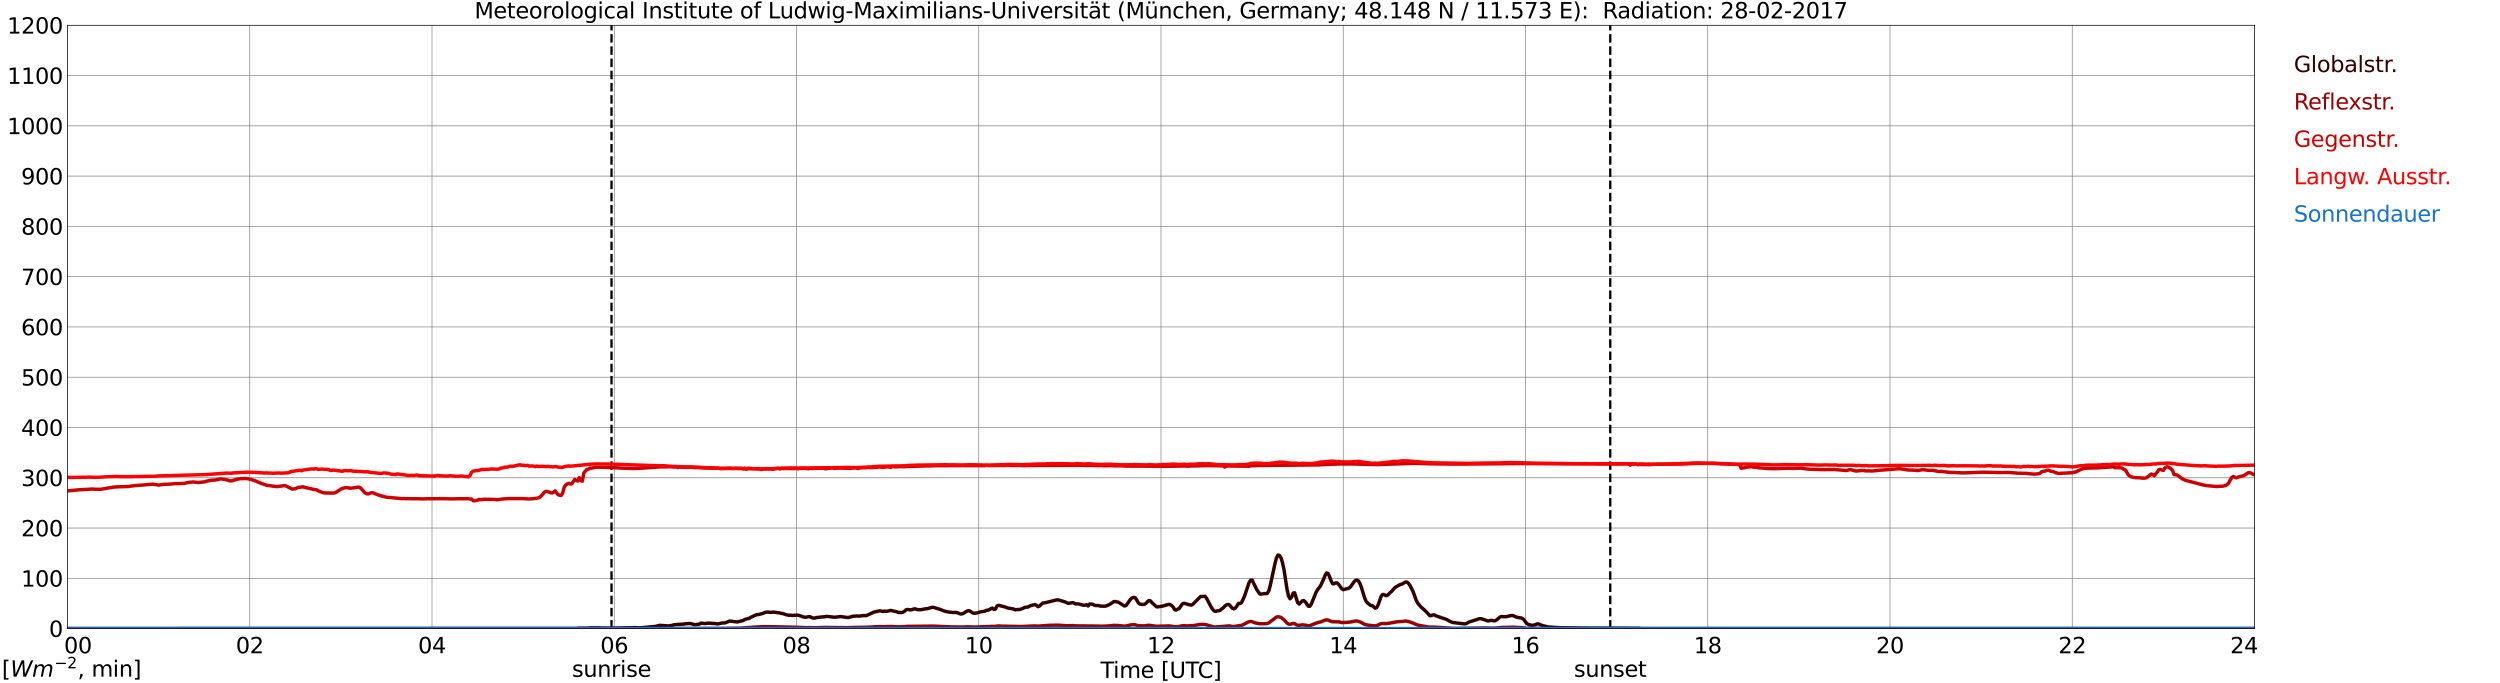 <?xml version="1.0" encoding="utf-8" standalone="no"?>
<!DOCTYPE svg PUBLIC "-//W3C//DTD SVG 1.1//EN"
  "http://www.w3.org/Graphics/SVG/1.1/DTD/svg11.dtd">
<svg xmlns:xlink="http://www.w3.org/1999/xlink" width="1085.4pt" height="296.64pt" viewBox="0 0 1085.4 296.64" xmlns="http://www.w3.org/2000/svg" version="1.1">
 <defs>
  <style type="text/css">*{stroke-linejoin: round; stroke-linecap: butt}</style>
 </defs>
 <g id="figure_1">
  <g id="patch_1">
   <path d="M 0 296.64 
L 1085.4 296.64 
L 1085.4 0 
L 0 0 
z
" style="fill: #ffffff"/>
  </g>
  <g id="axes_1">
   <g id="patch_2">
    <path d="M 29.306 272.909 
L 978.814 272.909 
L 978.814 10.976 
L 29.306 10.976 
z
" style="fill: #ffffff"/>
   </g>
   <g id="patch_3">
    <path d="M 978.814 272.909 
L 978.814 272.909 
L 978.814 10.976 
L 978.814 10.976 
z
" clip-path="url(#pb39154d17f)" style="fill: #d3d3d3; opacity: 0.25; stroke: #d3d3d3; stroke-linejoin: miter"/>
   </g>
   <g id="matplotlib.axis_1">
    <g id="xtick_1">
     <g id="line2d_1">
      <path d="M 29.306 272.909 
L 29.306 10.976 
" clip-path="url(#pb39154d17f)" style="fill: none; stroke: #808080; stroke-width: 0.3; stroke-linecap: square"/>
     </g>
     <g id="line2d_2"/>
     <g id="text_1">
      <!--    00 -->
      <g transform="translate(18.733 283.627) scale(0.095 -0.095)">
       <defs>
        <path id="DejaVuSans-20" transform="scale(0.016)"/>
        <path id="DejaVuSans-30" d="M 2034 4250 
Q 1547 4250 1301 3770 
Q 1056 3291 1056 2328 
Q 1056 1369 1301 889 
Q 1547 409 2034 409 
Q 2525 409 2770 889 
Q 3016 1369 3016 2328 
Q 3016 3291 2770 3770 
Q 2525 4250 2034 4250 
z
M 2034 4750 
Q 2819 4750 3233 4129 
Q 3647 3509 3647 2328 
Q 3647 1150 3233 529 
Q 2819 -91 2034 -91 
Q 1250 -91 836 529 
Q 422 1150 422 2328 
Q 422 3509 836 4129 
Q 1250 4750 2034 4750 
z
" transform="scale(0.016)"/>
       </defs>
       <use xlink:href="#DejaVuSans-20"/>
       <use xlink:href="#DejaVuSans-20" transform="translate(31.787 0)"/>
       <use xlink:href="#DejaVuSans-20" transform="translate(63.574 0)"/>
       <use xlink:href="#DejaVuSans-30" transform="translate(95.361 0)"/>
       <use xlink:href="#DejaVuSans-30" transform="translate(158.984 0)"/>
      </g>
     </g>
    </g>
    <g id="xtick_2">
     <g id="line2d_3">
      <path d="M 108.431 272.909 
L 108.431 10.976 
" clip-path="url(#pb39154d17f)" style="fill: none; stroke: #808080; stroke-width: 0.3; stroke-linecap: square"/>
     </g>
     <g id="line2d_4"/>
     <g id="text_2">
      <!-- 02 -->
      <g transform="translate(102.387 283.627) scale(0.095 -0.095)">
       <defs>
        <path id="DejaVuSans-32" d="M 1228 531 
L 3431 531 
L 3431 0 
L 469 0 
L 469 531 
Q 828 903 1448 1529 
Q 2069 2156 2228 2338 
Q 2531 2678 2651 2914 
Q 2772 3150 2772 3378 
Q 2772 3750 2511 3984 
Q 2250 4219 1831 4219 
Q 1534 4219 1204 4116 
Q 875 4013 500 3803 
L 500 4441 
Q 881 4594 1212 4672 
Q 1544 4750 1819 4750 
Q 2544 4750 2975 4387 
Q 3406 4025 3406 3419 
Q 3406 3131 3298 2873 
Q 3191 2616 2906 2266 
Q 2828 2175 2409 1742 
Q 1991 1309 1228 531 
z
" transform="scale(0.016)"/>
       </defs>
       <use xlink:href="#DejaVuSans-30"/>
       <use xlink:href="#DejaVuSans-32" transform="translate(63.623 0)"/>
      </g>
     </g>
    </g>
    <g id="xtick_3">
     <g id="line2d_5">
      <path d="M 187.557 272.909 
L 187.557 10.976 
" clip-path="url(#pb39154d17f)" style="fill: none; stroke: #808080; stroke-width: 0.3; stroke-linecap: square"/>
     </g>
     <g id="line2d_6"/>
     <g id="text_3">
      <!-- 04 -->
      <g transform="translate(181.513 283.627) scale(0.095 -0.095)">
       <defs>
        <path id="DejaVuSans-34" d="M 2419 4116 
L 825 1625 
L 2419 1625 
L 2419 4116 
z
M 2253 4666 
L 3047 4666 
L 3047 1625 
L 3713 1625 
L 3713 1100 
L 3047 1100 
L 3047 0 
L 2419 0 
L 2419 1100 
L 313 1100 
L 313 1709 
L 2253 4666 
z
" transform="scale(0.016)"/>
       </defs>
       <use xlink:href="#DejaVuSans-30"/>
       <use xlink:href="#DejaVuSans-34" transform="translate(63.623 0)"/>
      </g>
     </g>
    </g>
    <g id="xtick_4">
     <g id="line2d_7">
      <path d="M 266.683 272.909 
L 266.683 10.976 
" clip-path="url(#pb39154d17f)" style="fill: none; stroke: #808080; stroke-width: 0.3; stroke-linecap: square"/>
     </g>
     <g id="line2d_8"/>
     <g id="text_4">
      <!-- 06 -->
      <g transform="translate(260.638 283.627) scale(0.095 -0.095)">
       <defs>
        <path id="DejaVuSans-36" d="M 2113 2584 
Q 1688 2584 1439 2293 
Q 1191 2003 1191 1497 
Q 1191 994 1439 701 
Q 1688 409 2113 409 
Q 2538 409 2786 701 
Q 3034 994 3034 1497 
Q 3034 2003 2786 2293 
Q 2538 2584 2113 2584 
z
M 3366 4563 
L 3366 3988 
Q 3128 4100 2886 4159 
Q 2644 4219 2406 4219 
Q 1781 4219 1451 3797 
Q 1122 3375 1075 2522 
Q 1259 2794 1537 2939 
Q 1816 3084 2150 3084 
Q 2853 3084 3261 2657 
Q 3669 2231 3669 1497 
Q 3669 778 3244 343 
Q 2819 -91 2113 -91 
Q 1303 -91 875 529 
Q 447 1150 447 2328 
Q 447 3434 972 4092 
Q 1497 4750 2381 4750 
Q 2619 4750 2861 4703 
Q 3103 4656 3366 4563 
z
" transform="scale(0.016)"/>
       </defs>
       <use xlink:href="#DejaVuSans-30"/>
       <use xlink:href="#DejaVuSans-36" transform="translate(63.623 0)"/>
      </g>
     </g>
    </g>
    <g id="xtick_5">
     <g id="line2d_9">
      <path d="M 345.808 272.909 
L 345.808 10.976 
" clip-path="url(#pb39154d17f)" style="fill: none; stroke: #808080; stroke-width: 0.3; stroke-linecap: square"/>
     </g>
     <g id="line2d_10"/>
     <g id="text_5">
      <!-- 08 -->
      <g transform="translate(339.764 283.627) scale(0.095 -0.095)">
       <defs>
        <path id="DejaVuSans-38" d="M 2034 2216 
Q 1584 2216 1326 1975 
Q 1069 1734 1069 1313 
Q 1069 891 1326 650 
Q 1584 409 2034 409 
Q 2484 409 2743 651 
Q 3003 894 3003 1313 
Q 3003 1734 2745 1975 
Q 2488 2216 2034 2216 
z
M 1403 2484 
Q 997 2584 770 2862 
Q 544 3141 544 3541 
Q 544 4100 942 4425 
Q 1341 4750 2034 4750 
Q 2731 4750 3128 4425 
Q 3525 4100 3525 3541 
Q 3525 3141 3298 2862 
Q 3072 2584 2669 2484 
Q 3125 2378 3379 2068 
Q 3634 1759 3634 1313 
Q 3634 634 3220 271 
Q 2806 -91 2034 -91 
Q 1263 -91 848 271 
Q 434 634 434 1313 
Q 434 1759 690 2068 
Q 947 2378 1403 2484 
z
M 1172 3481 
Q 1172 3119 1398 2916 
Q 1625 2713 2034 2713 
Q 2441 2713 2670 2916 
Q 2900 3119 2900 3481 
Q 2900 3844 2670 4047 
Q 2441 4250 2034 4250 
Q 1625 4250 1398 4047 
Q 1172 3844 1172 3481 
z
" transform="scale(0.016)"/>
       </defs>
       <use xlink:href="#DejaVuSans-30"/>
       <use xlink:href="#DejaVuSans-38" transform="translate(63.623 0)"/>
      </g>
     </g>
    </g>
    <g id="xtick_6">
     <g id="line2d_11">
      <path d="M 424.934 272.909 
L 424.934 10.976 
" clip-path="url(#pb39154d17f)" style="fill: none; stroke: #808080; stroke-width: 0.3; stroke-linecap: square"/>
     </g>
     <g id="line2d_12"/>
     <g id="text_6">
      <!-- 10 -->
      <g transform="translate(418.89 283.627) scale(0.095 -0.095)">
       <defs>
        <path id="DejaVuSans-31" d="M 794 531 
L 1825 531 
L 1825 4091 
L 703 3866 
L 703 4441 
L 1819 4666 
L 2450 4666 
L 2450 531 
L 3481 531 
L 3481 0 
L 794 0 
L 794 531 
z
" transform="scale(0.016)"/>
       </defs>
       <use xlink:href="#DejaVuSans-31"/>
       <use xlink:href="#DejaVuSans-30" transform="translate(63.623 0)"/>
      </g>
     </g>
    </g>
    <g id="xtick_7">
     <g id="line2d_13">
      <path d="M 504.06 272.909 
L 504.06 10.976 
" clip-path="url(#pb39154d17f)" style="fill: none; stroke: #808080; stroke-width: 0.3; stroke-linecap: square"/>
     </g>
     <g id="line2d_14"/>
     <g id="text_7">
      <!-- 12 -->
      <g transform="translate(498.015 283.627) scale(0.095 -0.095)">
       <use xlink:href="#DejaVuSans-31"/>
       <use xlink:href="#DejaVuSans-32" transform="translate(63.623 0)"/>
      </g>
     </g>
    </g>
    <g id="xtick_8">
     <g id="line2d_15">
      <path d="M 583.185 272.909 
L 583.185 10.976 
" clip-path="url(#pb39154d17f)" style="fill: none; stroke: #808080; stroke-width: 0.3; stroke-linecap: square"/>
     </g>
     <g id="line2d_16"/>
     <g id="text_8">
      <!-- 14 -->
      <g transform="translate(577.141 283.627) scale(0.095 -0.095)">
       <use xlink:href="#DejaVuSans-31"/>
       <use xlink:href="#DejaVuSans-34" transform="translate(63.623 0)"/>
      </g>
     </g>
    </g>
    <g id="xtick_9">
     <g id="line2d_17">
      <path d="M 662.311 272.909 
L 662.311 10.976 
" clip-path="url(#pb39154d17f)" style="fill: none; stroke: #808080; stroke-width: 0.3; stroke-linecap: square"/>
     </g>
     <g id="line2d_18"/>
     <g id="text_9">
      <!-- 16 -->
      <g transform="translate(656.267 283.627) scale(0.095 -0.095)">
       <use xlink:href="#DejaVuSans-31"/>
       <use xlink:href="#DejaVuSans-36" transform="translate(63.623 0)"/>
      </g>
     </g>
    </g>
    <g id="xtick_10">
     <g id="line2d_19">
      <path d="M 741.437 272.909 
L 741.437 10.976 
" clip-path="url(#pb39154d17f)" style="fill: none; stroke: #808080; stroke-width: 0.3; stroke-linecap: square"/>
     </g>
     <g id="line2d_20"/>
     <g id="text_10">
      <!-- 18 -->
      <g transform="translate(735.392 283.627) scale(0.095 -0.095)">
       <use xlink:href="#DejaVuSans-31"/>
       <use xlink:href="#DejaVuSans-38" transform="translate(63.623 0)"/>
      </g>
     </g>
    </g>
    <g id="xtick_11">
     <g id="line2d_21">
      <path d="M 820.562 272.909 
L 820.562 10.976 
" clip-path="url(#pb39154d17f)" style="fill: none; stroke: #808080; stroke-width: 0.3; stroke-linecap: square"/>
     </g>
     <g id="line2d_22"/>
     <g id="text_11">
      <!-- 20 -->
      <g transform="translate(814.518 283.627) scale(0.095 -0.095)">
       <use xlink:href="#DejaVuSans-32"/>
       <use xlink:href="#DejaVuSans-30" transform="translate(63.623 0)"/>
      </g>
     </g>
    </g>
    <g id="xtick_12">
     <g id="line2d_23">
      <path d="M 899.688 272.909 
L 899.688 10.976 
" clip-path="url(#pb39154d17f)" style="fill: none; stroke: #808080; stroke-width: 0.3; stroke-linecap: square"/>
     </g>
     <g id="line2d_24"/>
     <g id="text_12">
      <!-- 22 -->
      <g transform="translate(893.644 283.627) scale(0.095 -0.095)">
       <use xlink:href="#DejaVuSans-32"/>
       <use xlink:href="#DejaVuSans-32" transform="translate(63.623 0)"/>
      </g>
     </g>
    </g>
    <g id="xtick_13">
     <g id="line2d_25">
      <path d="M 978.814 272.909 
L 978.814 10.976 
" clip-path="url(#pb39154d17f)" style="fill: none; stroke: #808080; stroke-width: 0.3; stroke-linecap: square"/>
     </g>
     <g id="line2d_26"/>
     <g id="text_13">
      <!-- 24    -->
      <g transform="translate(968.241 283.627) scale(0.095 -0.095)">
       <use xlink:href="#DejaVuSans-32"/>
       <use xlink:href="#DejaVuSans-34" transform="translate(63.623 0)"/>
       <use xlink:href="#DejaVuSans-20" transform="translate(127.246 0)"/>
       <use xlink:href="#DejaVuSans-20" transform="translate(159.033 0)"/>
       <use xlink:href="#DejaVuSans-20" transform="translate(190.82 0)"/>
      </g>
     </g>
    </g>
    <g id="text_14">
     <!-- Time [UTC] -->
     <g transform="translate(477.806 294.322) scale(0.095 -0.095)">
      <defs>
       <path id="DejaVuSans-54" d="M -19 4666 
L 3928 4666 
L 3928 4134 
L 2272 4134 
L 2272 0 
L 1638 0 
L 1638 4134 
L -19 4134 
L -19 4666 
z
" transform="scale(0.016)"/>
       <path id="DejaVuSans-69" d="M 603 3500 
L 1178 3500 
L 1178 0 
L 603 0 
L 603 3500 
z
M 603 4863 
L 1178 4863 
L 1178 4134 
L 603 4134 
L 603 4863 
z
" transform="scale(0.016)"/>
       <path id="DejaVuSans-6d" d="M 3328 2828 
Q 3544 3216 3844 3400 
Q 4144 3584 4550 3584 
Q 5097 3584 5394 3201 
Q 5691 2819 5691 2113 
L 5691 0 
L 5113 0 
L 5113 2094 
Q 5113 2597 4934 2840 
Q 4756 3084 4391 3084 
Q 3944 3084 3684 2787 
Q 3425 2491 3425 1978 
L 3425 0 
L 2847 0 
L 2847 2094 
Q 2847 2600 2669 2842 
Q 2491 3084 2119 3084 
Q 1678 3084 1418 2786 
Q 1159 2488 1159 1978 
L 1159 0 
L 581 0 
L 581 3500 
L 1159 3500 
L 1159 2956 
Q 1356 3278 1631 3431 
Q 1906 3584 2284 3584 
Q 2666 3584 2933 3390 
Q 3200 3197 3328 2828 
z
" transform="scale(0.016)"/>
       <path id="DejaVuSans-65" d="M 3597 1894 
L 3597 1613 
L 953 1613 
Q 991 1019 1311 708 
Q 1631 397 2203 397 
Q 2534 397 2845 478 
Q 3156 559 3463 722 
L 3463 178 
Q 3153 47 2828 -22 
Q 2503 -91 2169 -91 
Q 1331 -91 842 396 
Q 353 884 353 1716 
Q 353 2575 817 3079 
Q 1281 3584 2069 3584 
Q 2775 3584 3186 3129 
Q 3597 2675 3597 1894 
z
M 3022 2063 
Q 3016 2534 2758 2815 
Q 2500 3097 2075 3097 
Q 1594 3097 1305 2825 
Q 1016 2553 972 2059 
L 3022 2063 
z
" transform="scale(0.016)"/>
       <path id="DejaVuSans-5b" d="M 550 4863 
L 1875 4863 
L 1875 4416 
L 1125 4416 
L 1125 -397 
L 1875 -397 
L 1875 -844 
L 550 -844 
L 550 4863 
z
" transform="scale(0.016)"/>
       <path id="DejaVuSans-55" d="M 556 4666 
L 1191 4666 
L 1191 1831 
Q 1191 1081 1462 751 
Q 1734 422 2344 422 
Q 2950 422 3222 751 
Q 3494 1081 3494 1831 
L 3494 4666 
L 4128 4666 
L 4128 1753 
Q 4128 841 3676 375 
Q 3225 -91 2344 -91 
Q 1459 -91 1007 375 
Q 556 841 556 1753 
L 556 4666 
z
" transform="scale(0.016)"/>
       <path id="DejaVuSans-43" d="M 4122 4306 
L 4122 3641 
Q 3803 3938 3442 4084 
Q 3081 4231 2675 4231 
Q 1875 4231 1450 3742 
Q 1025 3253 1025 2328 
Q 1025 1406 1450 917 
Q 1875 428 2675 428 
Q 3081 428 3442 575 
Q 3803 722 4122 1019 
L 4122 359 
Q 3791 134 3420 21 
Q 3050 -91 2638 -91 
Q 1578 -91 968 557 
Q 359 1206 359 2328 
Q 359 3453 968 4101 
Q 1578 4750 2638 4750 
Q 3056 4750 3426 4639 
Q 3797 4528 4122 4306 
z
" transform="scale(0.016)"/>
       <path id="DejaVuSans-5d" d="M 1947 4863 
L 1947 -844 
L 622 -844 
L 622 -397 
L 1369 -397 
L 1369 4416 
L 622 4416 
L 622 4863 
L 1947 4863 
z
" transform="scale(0.016)"/>
      </defs>
      <use xlink:href="#DejaVuSans-54"/>
      <use xlink:href="#DejaVuSans-69" transform="translate(57.959 0)"/>
      <use xlink:href="#DejaVuSans-6d" transform="translate(85.742 0)"/>
      <use xlink:href="#DejaVuSans-65" transform="translate(183.154 0)"/>
      <use xlink:href="#DejaVuSans-20" transform="translate(244.678 0)"/>
      <use xlink:href="#DejaVuSans-5b" transform="translate(276.465 0)"/>
      <use xlink:href="#DejaVuSans-55" transform="translate(315.479 0)"/>
      <use xlink:href="#DejaVuSans-54" transform="translate(388.672 0)"/>
      <use xlink:href="#DejaVuSans-43" transform="translate(443.881 0)"/>
      <use xlink:href="#DejaVuSans-5d" transform="translate(513.705 0)"/>
     </g>
    </g>
   </g>
   <g id="matplotlib.axis_2">
    <g id="ytick_1">
     <g id="line2d_27">
      <path d="M 29.306 272.909 
L 978.814 272.909 
" clip-path="url(#pb39154d17f)" style="fill: none; stroke: #808080; stroke-width: 0.3; stroke-linecap: square"/>
     </g>
     <g id="line2d_28"/>
     <g id="text_15">
      <!-- 0 -->
      <g transform="translate(21.261 276.518) scale(0.095 -0.095)">
       <use xlink:href="#DejaVuSans-30"/>
      </g>
     </g>
    </g>
    <g id="ytick_2">
     <g id="line2d_29">
      <path d="M 29.306 251.081 
L 978.814 251.081 
" clip-path="url(#pb39154d17f)" style="fill: none; stroke: #808080; stroke-width: 0.3; stroke-linecap: square"/>
     </g>
     <g id="line2d_30"/>
     <g id="text_16">
      <!-- 100 -->
      <g transform="translate(9.173 254.69) scale(0.095 -0.095)">
       <use xlink:href="#DejaVuSans-31"/>
       <use xlink:href="#DejaVuSans-30" transform="translate(63.623 0)"/>
       <use xlink:href="#DejaVuSans-30" transform="translate(127.246 0)"/>
      </g>
     </g>
    </g>
    <g id="ytick_3">
     <g id="line2d_31">
      <path d="M 29.306 229.253 
L 978.814 229.253 
" clip-path="url(#pb39154d17f)" style="fill: none; stroke: #808080; stroke-width: 0.3; stroke-linecap: square"/>
     </g>
     <g id="line2d_32"/>
     <g id="text_17">
      <!-- 200 -->
      <g transform="translate(9.173 232.863) scale(0.095 -0.095)">
       <use xlink:href="#DejaVuSans-32"/>
       <use xlink:href="#DejaVuSans-30" transform="translate(63.623 0)"/>
       <use xlink:href="#DejaVuSans-30" transform="translate(127.246 0)"/>
      </g>
     </g>
    </g>
    <g id="ytick_4">
     <g id="line2d_33">
      <path d="M 29.306 207.426 
L 978.814 207.426 
" clip-path="url(#pb39154d17f)" style="fill: none; stroke: #808080; stroke-width: 0.3; stroke-linecap: square"/>
     </g>
     <g id="line2d_34"/>
     <g id="text_18">
      <!-- 300 -->
      <g transform="translate(9.173 211.035) scale(0.095 -0.095)">
       <defs>
        <path id="DejaVuSans-33" d="M 2597 2516 
Q 3050 2419 3304 2112 
Q 3559 1806 3559 1356 
Q 3559 666 3084 287 
Q 2609 -91 1734 -91 
Q 1441 -91 1130 -33 
Q 819 25 488 141 
L 488 750 
Q 750 597 1062 519 
Q 1375 441 1716 441 
Q 2309 441 2620 675 
Q 2931 909 2931 1356 
Q 2931 1769 2642 2001 
Q 2353 2234 1838 2234 
L 1294 2234 
L 1294 2753 
L 1863 2753 
Q 2328 2753 2575 2939 
Q 2822 3125 2822 3475 
Q 2822 3834 2567 4026 
Q 2313 4219 1838 4219 
Q 1578 4219 1281 4162 
Q 984 4106 628 3988 
L 628 4550 
Q 988 4650 1302 4700 
Q 1616 4750 1894 4750 
Q 2613 4750 3031 4423 
Q 3450 4097 3450 3541 
Q 3450 3153 3228 2886 
Q 3006 2619 2597 2516 
z
" transform="scale(0.016)"/>
       </defs>
       <use xlink:href="#DejaVuSans-33"/>
       <use xlink:href="#DejaVuSans-30" transform="translate(63.623 0)"/>
       <use xlink:href="#DejaVuSans-30" transform="translate(127.246 0)"/>
      </g>
     </g>
    </g>
    <g id="ytick_5">
     <g id="line2d_35">
      <path d="M 29.306 185.598 
L 978.814 185.598 
" clip-path="url(#pb39154d17f)" style="fill: none; stroke: #808080; stroke-width: 0.3; stroke-linecap: square"/>
     </g>
     <g id="line2d_36"/>
     <g id="text_19">
      <!-- 400 -->
      <g transform="translate(9.173 189.207) scale(0.095 -0.095)">
       <use xlink:href="#DejaVuSans-34"/>
       <use xlink:href="#DejaVuSans-30" transform="translate(63.623 0)"/>
       <use xlink:href="#DejaVuSans-30" transform="translate(127.246 0)"/>
      </g>
     </g>
    </g>
    <g id="ytick_6">
     <g id="line2d_37">
      <path d="M 29.306 163.77 
L 978.814 163.77 
" clip-path="url(#pb39154d17f)" style="fill: none; stroke: #808080; stroke-width: 0.3; stroke-linecap: square"/>
     </g>
     <g id="line2d_38"/>
     <g id="text_20">
      <!-- 500 -->
      <g transform="translate(9.173 167.379) scale(0.095 -0.095)">
       <defs>
        <path id="DejaVuSans-35" d="M 691 4666 
L 3169 4666 
L 3169 4134 
L 1269 4134 
L 1269 2991 
Q 1406 3038 1543 3061 
Q 1681 3084 1819 3084 
Q 2600 3084 3056 2656 
Q 3513 2228 3513 1497 
Q 3513 744 3044 326 
Q 2575 -91 1722 -91 
Q 1428 -91 1123 -41 
Q 819 9 494 109 
L 494 744 
Q 775 591 1075 516 
Q 1375 441 1709 441 
Q 2250 441 2565 725 
Q 2881 1009 2881 1497 
Q 2881 1984 2565 2268 
Q 2250 2553 1709 2553 
Q 1456 2553 1204 2497 
Q 953 2441 691 2322 
L 691 4666 
z
" transform="scale(0.016)"/>
       </defs>
       <use xlink:href="#DejaVuSans-35"/>
       <use xlink:href="#DejaVuSans-30" transform="translate(63.623 0)"/>
       <use xlink:href="#DejaVuSans-30" transform="translate(127.246 0)"/>
      </g>
     </g>
    </g>
    <g id="ytick_7">
     <g id="line2d_39">
      <path d="M 29.306 141.942 
L 978.814 141.942 
" clip-path="url(#pb39154d17f)" style="fill: none; stroke: #808080; stroke-width: 0.3; stroke-linecap: square"/>
     </g>
     <g id="line2d_40"/>
     <g id="text_21">
      <!-- 600 -->
      <g transform="translate(9.173 145.551) scale(0.095 -0.095)">
       <use xlink:href="#DejaVuSans-36"/>
       <use xlink:href="#DejaVuSans-30" transform="translate(63.623 0)"/>
       <use xlink:href="#DejaVuSans-30" transform="translate(127.246 0)"/>
      </g>
     </g>
    </g>
    <g id="ytick_8">
     <g id="line2d_41">
      <path d="M 29.306 120.114 
L 978.814 120.114 
" clip-path="url(#pb39154d17f)" style="fill: none; stroke: #808080; stroke-width: 0.3; stroke-linecap: square"/>
     </g>
     <g id="line2d_42"/>
     <g id="text_22">
      <!-- 700 -->
      <g transform="translate(9.173 123.724) scale(0.095 -0.095)">
       <defs>
        <path id="DejaVuSans-37" d="M 525 4666 
L 3525 4666 
L 3525 4397 
L 1831 0 
L 1172 0 
L 2766 4134 
L 525 4134 
L 525 4666 
z
" transform="scale(0.016)"/>
       </defs>
       <use xlink:href="#DejaVuSans-37"/>
       <use xlink:href="#DejaVuSans-30" transform="translate(63.623 0)"/>
       <use xlink:href="#DejaVuSans-30" transform="translate(127.246 0)"/>
      </g>
     </g>
    </g>
    <g id="ytick_9">
     <g id="line2d_43">
      <path d="M 29.306 98.287 
L 978.814 98.287 
" clip-path="url(#pb39154d17f)" style="fill: none; stroke: #808080; stroke-width: 0.3; stroke-linecap: square"/>
     </g>
     <g id="line2d_44"/>
     <g id="text_23">
      <!-- 800 -->
      <g transform="translate(9.173 101.896) scale(0.095 -0.095)">
       <use xlink:href="#DejaVuSans-38"/>
       <use xlink:href="#DejaVuSans-30" transform="translate(63.623 0)"/>
       <use xlink:href="#DejaVuSans-30" transform="translate(127.246 0)"/>
      </g>
     </g>
    </g>
    <g id="ytick_10">
     <g id="line2d_45">
      <path d="M 29.306 76.459 
L 978.814 76.459 
" clip-path="url(#pb39154d17f)" style="fill: none; stroke: #808080; stroke-width: 0.3; stroke-linecap: square"/>
     </g>
     <g id="line2d_46"/>
     <g id="text_24">
      <!-- 900 -->
      <g transform="translate(9.173 80.068) scale(0.095 -0.095)">
       <defs>
        <path id="DejaVuSans-39" d="M 703 97 
L 703 672 
Q 941 559 1184 500 
Q 1428 441 1663 441 
Q 2288 441 2617 861 
Q 2947 1281 2994 2138 
Q 2813 1869 2534 1725 
Q 2256 1581 1919 1581 
Q 1219 1581 811 2004 
Q 403 2428 403 3163 
Q 403 3881 828 4315 
Q 1253 4750 1959 4750 
Q 2769 4750 3195 4129 
Q 3622 3509 3622 2328 
Q 3622 1225 3098 567 
Q 2575 -91 1691 -91 
Q 1453 -91 1209 -44 
Q 966 3 703 97 
z
M 1959 2075 
Q 2384 2075 2632 2365 
Q 2881 2656 2881 3163 
Q 2881 3666 2632 3958 
Q 2384 4250 1959 4250 
Q 1534 4250 1286 3958 
Q 1038 3666 1038 3163 
Q 1038 2656 1286 2365 
Q 1534 2075 1959 2075 
z
" transform="scale(0.016)"/>
       </defs>
       <use xlink:href="#DejaVuSans-39"/>
       <use xlink:href="#DejaVuSans-30" transform="translate(63.623 0)"/>
       <use xlink:href="#DejaVuSans-30" transform="translate(127.246 0)"/>
      </g>
     </g>
    </g>
    <g id="ytick_11">
     <g id="line2d_47">
      <path d="M 29.306 54.631 
L 978.814 54.631 
" clip-path="url(#pb39154d17f)" style="fill: none; stroke: #808080; stroke-width: 0.3; stroke-linecap: square"/>
     </g>
     <g id="line2d_48"/>
     <g id="text_25">
      <!-- 1000 -->
      <g transform="translate(3.128 58.24) scale(0.095 -0.095)">
       <use xlink:href="#DejaVuSans-31"/>
       <use xlink:href="#DejaVuSans-30" transform="translate(63.623 0)"/>
       <use xlink:href="#DejaVuSans-30" transform="translate(127.246 0)"/>
       <use xlink:href="#DejaVuSans-30" transform="translate(190.869 0)"/>
      </g>
     </g>
    </g>
    <g id="ytick_12">
     <g id="line2d_49">
      <path d="M 29.306 32.803 
L 978.814 32.803 
" clip-path="url(#pb39154d17f)" style="fill: none; stroke: #808080; stroke-width: 0.3; stroke-linecap: square"/>
     </g>
     <g id="line2d_50"/>
     <g id="text_26">
      <!-- 1100 -->
      <g transform="translate(3.128 36.413) scale(0.095 -0.095)">
       <use xlink:href="#DejaVuSans-31"/>
       <use xlink:href="#DejaVuSans-31" transform="translate(63.623 0)"/>
       <use xlink:href="#DejaVuSans-30" transform="translate(127.246 0)"/>
       <use xlink:href="#DejaVuSans-30" transform="translate(190.869 0)"/>
      </g>
     </g>
    </g>
    <g id="ytick_13">
     <g id="line2d_51">
      <path d="M 29.306 10.976 
L 978.814 10.976 
" clip-path="url(#pb39154d17f)" style="fill: none; stroke: #808080; stroke-width: 0.3; stroke-linecap: square"/>
     </g>
     <g id="line2d_52"/>
     <g id="text_27">
      <!-- 1200 -->
      <g transform="translate(3.128 14.585) scale(0.095 -0.095)">
       <use xlink:href="#DejaVuSans-31"/>
       <use xlink:href="#DejaVuSans-32" transform="translate(63.623 0)"/>
       <use xlink:href="#DejaVuSans-30" transform="translate(127.246 0)"/>
       <use xlink:href="#DejaVuSans-30" transform="translate(190.869 0)"/>
      </g>
     </g>
    </g>
   </g>
   <g id="line2d_53">
    <path d="M 265.496 272.909 
L 265.496 10.976 
" clip-path="url(#pb39154d17f)" style="fill: none; stroke-dasharray: 3.7,1.6; stroke-dashoffset: 0; stroke: #000000"/>
   </g>
   <g id="line2d_54">
    <path d="M 699.105 272.909 
L 699.105 10.976 
" clip-path="url(#pb39154d17f)" style="fill: none; stroke-dasharray: 3.7,1.6; stroke-dashoffset: 0; stroke: #000000"/>
   </g>
   <g id="line2d_55">
    <path d="M 29.306 272.909 
L 250.198 272.909 
L 251.517 272.728 
L 252.176 272.787 
L 253.495 272.728 
L 255.473 272.728 
L 256.133 272.592 
L 259.43 272.592 
L 260.748 272.612 
L 261.408 272.688 
L 262.726 272.669 
L 265.364 272.747 
L 275.914 272.477 
L 277.233 272.573 
L 278.552 272.514 
L 284.486 271.972 
L 286.464 271.488 
L 290.42 271.758 
L 291.08 271.603 
L 291.739 271.566 
L 292.399 271.294 
L 293.717 271.139 
L 297.014 270.946 
L 297.674 270.792 
L 299.652 270.693 
L 301.63 271.217 
L 303.608 270.984 
L 304.267 270.538 
L 306.246 270.733 
L 306.905 270.578 
L 308.224 270.558 
L 309.543 270.693 
L 310.202 270.674 
L 311.521 270.907 
L 313.499 270.482 
L 314.818 270.423 
L 316.796 269.628 
L 320.093 270.036 
L 322.73 269.377 
L 323.39 268.951 
L 324.708 268.563 
L 325.368 268.428 
L 326.027 267.923 
L 326.686 267.751 
L 327.346 267.323 
L 328.665 266.839 
L 329.324 266.821 
L 331.302 266.297 
L 331.961 265.948 
L 332.621 265.773 
L 333.28 265.736 
L 334.599 265.872 
L 335.918 265.756 
L 338.555 266.123 
L 339.215 266.317 
L 339.874 266.393 
L 341.193 266.839 
L 342.512 267.148 
L 343.171 267.072 
L 343.83 267.188 
L 346.468 267.072 
L 347.787 267.478 
L 348.446 267.768 
L 349.765 268.022 
L 351.083 267.712 
L 351.743 267.768 
L 352.402 268.137 
L 353.062 268.332 
L 353.721 268.369 
L 354.38 268.137 
L 357.018 267.827 
L 357.677 267.827 
L 358.996 267.613 
L 360.315 267.731 
L 361.634 267.923 
L 362.293 267.982 
L 364.93 267.692 
L 368.227 268.137 
L 370.206 267.576 
L 372.184 267.421 
L 372.843 267.517 
L 374.821 267.266 
L 376.14 267.266 
L 379.437 265.756 
L 381.415 265.291 
L 382.074 265.212 
L 383.393 265.463 
L 384.053 265.328 
L 384.712 265.407 
L 385.371 265.328 
L 386.69 265.018 
L 389.328 265.601 
L 389.987 265.891 
L 391.306 265.948 
L 391.965 265.813 
L 392.624 265.463 
L 393.284 264.806 
L 393.943 264.592 
L 395.262 264.787 
L 395.921 264.671 
L 396.581 264.418 
L 397.24 264.341 
L 398.559 264.691 
L 399.878 264.691 
L 401.856 264.322 
L 402.515 264.282 
L 404.493 263.721 
L 405.153 263.663 
L 407.79 264.457 
L 410.428 265.446 
L 411.746 265.697 
L 413.725 265.911 
L 415.043 265.891 
L 415.703 266.046 
L 417.022 266.568 
L 417.681 266.531 
L 418.34 266.278 
L 419.659 265.407 
L 420.318 265.136 
L 420.978 265.212 
L 422.297 266.083 
L 422.956 266.278 
L 424.275 266.083 
L 425.593 265.677 
L 427.572 265.367 
L 428.231 264.961 
L 428.89 264.922 
L 429.55 264.691 
L 430.209 264.243 
L 430.869 264.031 
L 431.528 264.592 
L 432.187 264.437 
L 432.847 263.102 
L 433.506 262.811 
L 436.144 263.451 
L 437.462 263.953 
L 440.1 264.418 
L 440.759 264.767 
L 441.419 264.651 
L 442.737 264.612 
L 444.056 264.147 
L 444.716 263.798 
L 445.375 263.606 
L 446.034 263.606 
L 446.694 263.353 
L 447.353 262.966 
L 449.331 262.482 
L 449.991 262.831 
L 450.65 263.392 
L 451.309 263.102 
L 452.628 261.862 
L 453.947 261.648 
L 458.563 260.506 
L 459.222 260.428 
L 460.541 260.757 
L 462.519 261.358 
L 463.178 261.726 
L 463.838 261.958 
L 465.156 261.726 
L 465.816 261.648 
L 467.134 262.231 
L 467.794 262.172 
L 468.453 262.25 
L 470.431 262.792 
L 471.091 262.733 
L 471.75 262.521 
L 472.409 263.082 
L 473.069 262.231 
L 474.388 262.327 
L 475.047 262.715 
L 475.706 262.907 
L 477.025 262.907 
L 477.685 263.161 
L 479.003 263.178 
L 479.663 263.198 
L 480.322 263.043 
L 481.641 262.482 
L 482.96 261.611 
L 483.619 261.165 
L 484.278 261.185 
L 485.597 261.475 
L 486.916 262.307 
L 488.235 263.102 
L 488.894 262.868 
L 489.553 262.036 
L 490.872 260.081 
L 491.532 259.596 
L 492.191 259.362 
L 492.85 259.48 
L 493.51 260.467 
L 494.169 261.668 
L 494.828 262.268 
L 496.147 262.442 
L 496.807 262.386 
L 497.466 262.017 
L 498.125 261.281 
L 498.785 260.738 
L 499.444 260.856 
L 500.103 261.611 
L 502.082 263.431 
L 502.741 263.47 
L 504.719 263.161 
L 507.357 262.386 
L 508.016 262.482 
L 508.675 262.927 
L 509.335 263.508 
L 509.994 264.708 
L 510.654 264.863 
L 511.313 264.457 
L 511.972 264.186 
L 513.291 262.231 
L 513.95 261.901 
L 514.61 262.036 
L 515.929 262.462 
L 517.247 262.715 
L 517.907 262.346 
L 521.204 259.015 
L 522.522 258.917 
L 523.182 258.88 
L 523.841 259.771 
L 525.819 263.527 
L 526.479 264.516 
L 527.138 265.252 
L 527.797 265.446 
L 528.457 265.212 
L 529.116 265.156 
L 529.776 264.942 
L 530.435 264.341 
L 531.094 263.896 
L 531.754 263.161 
L 532.413 262.656 
L 533.073 262.405 
L 533.732 262.578 
L 535.051 264.071 
L 535.71 264.341 
L 536.369 263.973 
L 537.029 263.082 
L 537.688 261.958 
L 538.348 262.036 
L 539.007 261.687 
L 540.326 258.802 
L 542.304 252.895 
L 542.963 251.886 
L 543.623 251.849 
L 545.601 255.936 
L 546.919 257.832 
L 547.579 257.931 
L 548.898 257.717 
L 549.557 257.756 
L 550.216 257.581 
L 550.876 256.516 
L 551.535 253.999 
L 553.513 244.799 
L 554.173 242.28 
L 554.832 240.984 
L 555.491 241.138 
L 556.151 242.204 
L 556.81 244.334 
L 557.47 247.394 
L 558.788 255.916 
L 559.448 258.86 
L 560.107 259.965 
L 560.766 259.227 
L 561.426 257.505 
L 562.085 257.37 
L 563.404 261.668 
L 564.063 262.25 
L 565.382 260.893 
L 566.042 260.738 
L 566.701 261.281 
L 568.02 263.198 
L 568.679 263.217 
L 569.338 262.191 
L 571.317 257.311 
L 571.976 256.13 
L 573.295 254.386 
L 574.613 251.559 
L 575.273 249.835 
L 575.932 248.75 
L 576.592 248.981 
L 577.251 250.396 
L 577.91 252.179 
L 578.57 253.436 
L 579.229 253.436 
L 579.889 253.05 
L 580.548 253.089 
L 581.207 253.727 
L 582.526 255.567 
L 583.185 256.012 
L 584.504 255.685 
L 585.164 255.547 
L 585.823 255.257 
L 586.482 254.619 
L 587.801 252.681 
L 588.46 252.004 
L 589.12 251.81 
L 589.779 252.216 
L 590.439 253.38 
L 591.098 255.121 
L 592.417 259.441 
L 593.076 260.991 
L 593.736 261.785 
L 595.054 262.851 
L 595.714 262.907 
L 597.032 264.031 
L 597.692 263.798 
L 598.351 262.578 
L 599.67 258.802 
L 600.329 258.086 
L 600.989 258.201 
L 601.648 258.607 
L 602.307 258.492 
L 604.286 256.632 
L 605.604 255.102 
L 607.582 253.94 
L 608.901 253.476 
L 610.22 252.661 
L 610.879 252.74 
L 611.539 253.301 
L 612.198 254.25 
L 613.517 256.865 
L 614.836 260.546 
L 615.495 261.822 
L 616.814 263.412 
L 618.792 265.156 
L 620.77 267.303 
L 621.429 267.266 
L 622.089 266.956 
L 622.748 266.976 
L 623.408 267.362 
L 628.023 268.932 
L 629.342 269.707 
L 630.661 270.248 
L 635.936 270.888 
L 636.595 270.733 
L 637.914 270.017 
L 641.211 268.971 
L 641.87 268.718 
L 642.53 268.602 
L 643.189 268.641 
L 644.508 269.067 
L 645.827 269.571 
L 646.486 269.532 
L 647.145 269.377 
L 647.805 269.338 
L 648.464 269.532 
L 649.123 269.512 
L 649.783 269.126 
L 651.102 267.982 
L 651.761 267.672 
L 653.08 267.731 
L 653.739 267.768 
L 655.058 267.498 
L 655.717 267.303 
L 656.377 267.227 
L 657.036 267.323 
L 658.355 267.923 
L 659.674 268.196 
L 660.333 268.253 
L 660.992 268.506 
L 661.652 269.087 
L 662.311 270.036 
L 662.97 270.752 
L 663.63 271.178 
L 664.949 271.468 
L 665.608 271.449 
L 666.267 271.313 
L 667.586 270.809 
L 668.246 271.003 
L 669.564 271.584 
L 672.202 272.184 
L 677.477 272.553 
L 685.389 272.649 
L 687.368 272.688 
L 711.765 272.767 
L 712.424 272.909 
L 978.154 272.909 
L 978.154 272.909 
" clip-path="url(#pb39154d17f)" style="fill: none; stroke: #330000; stroke-width: 1.5; stroke-linecap: square"/>
   </g>
   <g id="line2d_56">
    <path d="M 29.306 272.909 
L 314.818 272.832 
L 317.455 272.756 
L 320.752 272.736 
L 322.071 272.677 
L 328.665 272.173 
L 331.302 272.077 
L 333.28 272.058 
L 345.149 272.311 
L 347.787 272.407 
L 349.765 272.503 
L 351.743 272.483 
L 353.721 272.542 
L 357.677 272.407 
L 365.59 272.483 
L 367.568 272.522 
L 370.865 272.407 
L 376.799 272.311 
L 380.096 272.116 
L 382.074 272.038 
L 383.393 272.097 
L 386.69 271.981 
L 389.987 272.156 
L 391.965 272.116 
L 393.943 271.942 
L 396.581 271.922 
L 403.834 271.846 
L 405.153 271.826 
L 413.065 272.173 
L 418.34 272.232 
L 419.659 272.116 
L 421.637 272.193 
L 423.615 272.232 
L 428.231 272.038 
L 429.55 272.001 
L 430.869 271.922 
L 431.528 272.001 
L 433.506 271.748 
L 434.825 271.846 
L 443.397 272.001 
L 449.331 271.748 
L 450.65 271.846 
L 455.925 271.457 
L 459.881 271.438 
L 463.178 271.671 
L 465.816 271.612 
L 467.134 271.728 
L 476.366 271.806 
L 478.344 271.883 
L 481.641 271.728 
L 483.619 271.516 
L 485.597 271.573 
L 488.235 271.863 
L 489.553 271.652 
L 490.872 271.302 
L 492.191 271.206 
L 492.85 271.263 
L 494.169 271.671 
L 496.807 271.728 
L 498.785 271.457 
L 500.763 271.728 
L 502.082 271.903 
L 506.038 271.806 
L 507.357 271.728 
L 508.675 271.883 
L 509.994 272.116 
L 511.972 271.981 
L 513.291 271.671 
L 513.95 271.632 
L 515.269 271.748 
L 518.566 271.553 
L 520.544 271.167 
L 521.863 271.091 
L 523.182 271.108 
L 527.138 272.232 
L 529.776 272.058 
L 533.732 271.728 
L 535.051 271.981 
L 535.71 272.001 
L 539.007 271.497 
L 540.326 270.936 
L 541.644 270.178 
L 542.304 269.927 
L 542.963 269.811 
L 543.623 269.907 
L 544.941 270.431 
L 546.919 270.818 
L 548.898 270.798 
L 550.216 270.682 
L 550.876 270.412 
L 554.173 267.912 
L 554.832 267.777 
L 555.491 267.856 
L 556.151 268.067 
L 557.47 269.095 
L 558.788 270.527 
L 559.448 270.953 
L 560.107 271.051 
L 561.426 270.663 
L 562.085 270.781 
L 562.745 271.226 
L 563.404 271.457 
L 564.063 271.477 
L 565.382 271.283 
L 566.701 271.418 
L 568.02 271.708 
L 568.679 271.632 
L 569.998 271.108 
L 571.317 270.567 
L 572.635 270.178 
L 573.295 270.043 
L 575.273 269.231 
L 575.932 269.113 
L 576.592 269.192 
L 577.91 269.792 
L 578.57 269.927 
L 581.207 269.986 
L 582.526 270.276 
L 584.504 270.237 
L 586.482 270.023 
L 588.46 269.598 
L 589.12 269.617 
L 590.439 269.986 
L 591.757 270.663 
L 592.417 271.051 
L 593.736 271.381 
L 595.054 271.553 
L 596.373 271.671 
L 597.032 271.748 
L 597.692 271.632 
L 599.67 270.741 
L 600.989 270.702 
L 601.648 270.761 
L 603.626 270.488 
L 606.264 270.006 
L 608.242 269.811 
L 608.901 269.811 
L 610.22 269.617 
L 611.539 269.851 
L 613.517 270.508 
L 614.836 271.147 
L 616.154 271.497 
L 620.111 272.232 
L 621.429 272.291 
L 622.748 272.271 
L 626.705 272.522 
L 628.683 272.658 
L 631.32 272.832 
L 638.573 272.736 
L 644.508 272.618 
L 646.486 272.697 
L 649.123 272.697 
L 652.42 272.387 
L 654.399 272.367 
L 657.036 272.291 
L 659.014 272.426 
L 660.992 272.522 
L 662.97 272.872 
L 663.63 272.765 
L 666.927 272.778 
L 670.224 272.824 
L 681.433 272.909 
L 978.154 272.909 
L 978.154 272.909 
" clip-path="url(#pb39154d17f)" style="fill: none; stroke: #990000; stroke-width: 1.5; stroke-linecap: square"/>
   </g>
   <g id="line2d_57">
    <path d="M 29.306 213.118 
L 34.581 212.634 
L 39.856 212.332 
L 41.834 212.435 
L 43.812 212.407 
L 45.79 212.105 
L 47.109 211.824 
L 47.768 211.765 
L 49.087 211.509 
L 51.065 211.357 
L 55.681 211.23 
L 58.978 210.767 
L 61.615 210.619 
L 66.231 210.219 
L 68.209 210.475 
L 68.869 210.63 
L 70.187 210.385 
L 71.506 210.27 
L 73.484 210.204 
L 76.122 209.966 
L 78.759 209.931 
L 80.078 209.853 
L 81.397 209.543 
L 82.716 209.325 
L 84.034 209.257 
L 86.013 209.519 
L 88.65 209.226 
L 89.969 208.831 
L 91.947 208.48 
L 93.266 208.421 
L 95.903 207.914 
L 97.881 208.214 
L 98.541 208.36 
L 99.86 208.779 
L 100.519 208.759 
L 103.156 208.017 
L 104.475 207.797 
L 107.113 207.749 
L 109.091 208.187 
L 111.069 208.86 
L 112.388 209.442 
L 113.707 209.96 
L 115.685 210.656 
L 119.641 211.226 
L 120.3 211.272 
L 123.597 210.82 
L 124.257 211.029 
L 126.894 212.354 
L 128.213 212.197 
L 129.532 211.592 
L 131.51 211.372 
L 134.147 212.044 
L 134.807 212.127 
L 136.125 212.503 
L 137.444 212.64 
L 138.104 213.083 
L 140.082 213.858 
L 140.741 214.004 
L 144.697 214.092 
L 145.357 213.969 
L 146.016 213.657 
L 147.994 212.376 
L 148.654 212.04 
L 149.972 211.697 
L 151.291 211.815 
L 151.951 211.97 
L 153.269 211.85 
L 155.247 211.547 
L 155.907 211.507 
L 156.566 211.865 
L 158.544 214.066 
L 159.204 214.362 
L 159.863 214.456 
L 161.182 213.935 
L 161.841 213.945 
L 163.16 214.482 
L 165.138 215.183 
L 167.776 215.868 
L 174.37 216.475 
L 175.029 216.447 
L 176.348 216.506 
L 180.304 216.534 
L 181.623 216.55 
L 183.601 216.584 
L 185.579 216.534 
L 192.832 216.504 
L 195.47 216.574 
L 196.788 216.582 
L 199.426 216.519 
L 201.404 216.519 
L 203.382 216.539 
L 204.042 216.68 
L 204.701 216.624 
L 205.36 217.346 
L 206.02 217.434 
L 207.339 217.22 
L 207.998 216.818 
L 208.657 216.938 
L 209.317 216.921 
L 209.976 216.755 
L 212.614 216.798 
L 214.592 216.822 
L 215.91 216.995 
L 217.889 216.672 
L 220.526 216.469 
L 227.12 216.464 
L 229.757 216.654 
L 233.054 216.32 
L 233.714 216.159 
L 234.373 215.855 
L 235.033 215.281 
L 236.351 213.666 
L 237.011 213.347 
L 237.67 213.426 
L 239.648 214.057 
L 240.308 213.749 
L 240.967 213.118 
L 242.286 214.771 
L 242.945 215.008 
L 243.604 215.107 
L 244.264 214.138 
L 244.923 211.658 
L 245.583 210.588 
L 246.242 210.137 
L 246.901 209.84 
L 247.561 210.139 
L 248.22 210.071 
L 249.539 208.144 
L 250.198 208.582 
L 250.858 208.84 
L 251.517 207.41 
L 252.176 208.659 
L 252.836 208.908 
L 253.495 205.293 
L 254.814 203.791 
L 255.473 203.708 
L 256.133 203.254 
L 256.792 203.261 
L 258.77 202.844 
L 260.089 202.842 
L 266.023 202.999 
L 269.98 203.252 
L 272.617 203.342 
L 273.936 203.392 
L 277.233 203.37 
L 286.464 202.698 
L 288.442 202.698 
L 291.08 202.65 
L 293.717 202.796 
L 294.377 202.979 
L 295.036 202.794 
L 297.014 202.883 
L 300.971 202.914 
L 301.63 203.021 
L 302.289 202.955 
L 303.608 203.014 
L 304.927 203.091 
L 305.586 203.182 
L 306.905 203.173 
L 309.543 203.252 
L 310.202 203.191 
L 310.861 203.296 
L 311.521 203.182 
L 312.18 203.272 
L 312.839 203.483 
L 313.499 203.328 
L 314.818 203.331 
L 316.136 203.241 
L 316.796 203.32 
L 317.455 203.261 
L 318.114 203.453 
L 318.774 203.287 
L 320.752 203.331 
L 322.071 203.313 
L 322.73 203.608 
L 323.39 203.274 
L 324.049 203.761 
L 324.708 203.342 
L 325.368 203.298 
L 326.686 203.462 
L 328.005 203.468 
L 328.665 203.54 
L 329.324 203.394 
L 329.983 203.754 
L 330.643 203.874 
L 331.302 203.549 
L 332.621 203.488 
L 333.28 203.433 
L 333.94 203.636 
L 334.599 203.486 
L 335.258 203.78 
L 337.236 203.398 
L 337.896 203.357 
L 338.555 203.619 
L 339.215 203.416 
L 343.83 203.394 
L 344.49 203.464 
L 345.808 203.376 
L 346.468 203.542 
L 347.127 203.374 
L 349.105 203.307 
L 350.424 203.429 
L 351.083 203.514 
L 351.743 203.35 
L 352.402 203.398 
L 353.721 203.324 
L 357.677 203.27 
L 358.337 203.573 
L 359.655 203.318 
L 361.634 203.139 
L 362.293 203.368 
L 363.612 203.197 
L 369.546 203.342 
L 370.206 203.08 
L 370.865 203.211 
L 371.524 203.005 
L 372.184 203.35 
L 372.843 203.361 
L 373.502 203.077 
L 376.14 203.053 
L 376.799 202.922 
L 378.118 203.045 
L 379.437 202.944 
L 380.756 202.868 
L 381.415 202.724 
L 383.393 202.883 
L 384.712 202.702 
L 386.031 202.693 
L 386.69 202.927 
L 387.349 202.54 
L 388.668 202.722 
L 389.987 202.626 
L 391.306 202.612 
L 392.624 202.634 
L 393.943 202.51 
L 406.471 202.193 
L 417.022 202.134 
L 418.34 202.132 
L 427.572 202.172 
L 428.231 201.982 
L 428.89 202.121 
L 436.803 202.084 
L 437.462 202.021 
L 438.781 202.082 
L 443.397 202.095 
L 444.056 202.185 
L 446.034 202.121 
L 450.65 202.073 
L 469.772 202.008 
L 471.091 202.078 
L 474.388 202.073 
L 476.366 202.134 
L 477.025 202.176 
L 477.685 202.104 
L 479.003 202.213 
L 482.96 202.145 
L 483.619 202.246 
L 484.938 202.226 
L 487.575 202.265 
L 488.235 202.359 
L 489.553 202.361 
L 507.357 202.434 
L 514.61 202.305 
L 515.269 202.399 
L 517.247 202.3 
L 520.544 202.231 
L 521.863 202.191 
L 524.501 202.134 
L 531.094 202.255 
L 531.754 202.77 
L 532.413 202.316 
L 537.688 202.368 
L 541.644 202.412 
L 542.304 202.468 
L 542.963 202.222 
L 543.623 202.15 
L 544.282 202.211 
L 545.601 202.106 
L 572.635 201.838 
L 573.954 201.731 
L 581.867 201.425 
L 583.845 201.453 
L 586.482 201.408 
L 593.736 201.619 
L 595.054 201.665 
L 598.351 201.68 
L 614.176 201.161 
L 617.473 201.266 
L 621.429 201.364 
L 630.661 201.482 
L 633.958 201.491 
L 639.892 201.447 
L 653.739 201.309 
L 655.058 201.29 
L 660.333 201.231 
L 662.97 201.268 
L 691.324 201.368 
L 694.621 201.427 
L 701.215 201.44 
L 703.852 201.401 
L 707.149 201.403 
L 707.808 201.947 
L 708.468 201.419 
L 710.446 201.397 
L 711.105 201.718 
L 711.765 201.429 
L 713.743 201.473 
L 714.402 201.556 
L 715.721 201.477 
L 717.04 201.563 
L 729.568 201.467 
L 736.821 201.183 
L 743.415 201.183 
L 755.284 201.641 
L 755.943 203.276 
L 757.262 203.112 
L 758.581 202.759 
L 760.559 202.628 
L 761.218 202.809 
L 762.537 202.881 
L 763.856 203.152 
L 765.834 203.237 
L 767.812 203.446 
L 770.449 203.494 
L 776.384 203.27 
L 778.362 203.361 
L 781.659 203.241 
L 784.296 203.599 
L 786.275 203.75 
L 788.912 203.8 
L 790.89 203.887 
L 794.187 203.859 
L 796.165 203.82 
L 801.44 204.265 
L 802.1 204.206 
L 802.759 203.948 
L 803.419 203.865 
L 804.737 204.252 
L 805.397 204.444 
L 806.056 204.494 
L 808.694 204.204 
L 810.012 204.45 
L 811.99 204.433 
L 812.65 204.498 
L 816.606 204.123 
L 822.541 203.669 
L 823.859 203.521 
L 825.178 203.545 
L 828.475 204.066 
L 830.453 204.106 
L 832.431 204.254 
L 833.091 204.219 
L 834.409 203.957 
L 835.069 203.922 
L 837.047 204.188 
L 839.025 204.186 
L 841.663 204.682 
L 842.981 204.649 
L 846.938 205.127 
L 848.256 205.118 
L 850.235 205.227 
L 852.213 205.317 
L 860.785 205.007 
L 865.4 205.077 
L 867.378 205.164 
L 870.675 205.127 
L 871.994 205.118 
L 874.632 205.31 
L 875.95 205.426 
L 879.907 205.524 
L 881.885 205.764 
L 883.204 205.841 
L 885.182 205.675 
L 885.841 205.341 
L 886.5 204.754 
L 887.16 204.577 
L 887.819 204.549 
L 888.479 204.263 
L 889.138 204.14 
L 889.797 204.304 
L 890.457 204.625 
L 891.116 204.673 
L 891.775 204.872 
L 892.435 205.214 
L 893.754 205.542 
L 897.051 205.376 
L 899.688 205.249 
L 901.666 204.752 
L 902.326 204.317 
L 904.304 203.468 
L 906.282 203.241 
L 910.898 203.115 
L 912.216 203.018 
L 916.173 202.765 
L 917.491 202.597 
L 918.151 203.038 
L 920.129 203.069 
L 920.788 203.088 
L 921.448 203.296 
L 922.107 203.798 
L 922.766 204.001 
L 924.085 206.238 
L 924.745 206.753 
L 925.404 207.041 
L 926.723 207.343 
L 929.36 207.471 
L 930.02 207.594 
L 931.338 207.585 
L 931.998 207.377 
L 933.316 206.317 
L 933.976 205.808 
L 934.635 206.029 
L 935.295 206.563 
L 935.954 205.673 
L 936.613 204.976 
L 937.273 203.933 
L 937.932 203.769 
L 938.592 204.064 
L 939.251 204.236 
L 939.91 203.154 
L 940.57 202.702 
L 941.229 202.68 
L 942.548 203.525 
L 943.207 204.184 
L 943.867 206.026 
L 945.185 206.205 
L 947.823 208.096 
L 949.142 208.626 
L 955.735 210.355 
L 957.714 210.794 
L 962.329 211.224 
L 964.967 211.086 
L 966.285 210.78 
L 966.945 210.361 
L 967.604 209.728 
L 968.264 208.39 
L 968.923 207.364 
L 969.582 206.865 
L 970.901 207.467 
L 971.561 207.157 
L 974.198 206.491 
L 976.176 205.197 
L 976.836 205.21 
L 978.154 205.869 
L 978.154 205.869 
" clip-path="url(#pb39154d17f)" style="fill: none; stroke: #cc0000; stroke-width: 1.5; stroke-linecap: square"/>
   </g>
   <g id="line2d_58">
    <path d="M 29.306 207.231 
L 30.625 207.295 
L 33.921 207.244 
L 35.9 207.218 
L 37.218 207.212 
L 38.537 207.133 
L 41.175 207.244 
L 43.153 207.207 
L 45.79 207.011 
L 50.406 206.867 
L 53.043 206.945 
L 55.022 206.958 
L 57 206.943 
L 58.978 206.893 
L 62.934 206.843 
L 65.572 206.786 
L 67.55 206.764 
L 68.869 206.62 
L 89.309 206.055 
L 98.541 205.378 
L 100.519 205.485 
L 101.178 205.321 
L 107.772 204.994 
L 109.091 205.051 
L 113.047 205.251 
L 115.025 205.382 
L 115.685 205.293 
L 116.344 205.396 
L 117.663 205.389 
L 118.322 205.476 
L 120.96 205.348 
L 122.278 205.433 
L 125.575 205.203 
L 126.235 204.732 
L 130.191 204.169 
L 130.85 204.374 
L 131.51 204.108 
L 133.488 203.793 
L 134.807 203.643 
L 135.466 203.593 
L 136.125 203.671 
L 136.785 203.527 
L 137.444 203.536 
L 138.104 203.787 
L 140.082 203.651 
L 140.741 203.761 
L 142.06 203.754 
L 142.719 203.907 
L 143.379 204.234 
L 144.038 204.243 
L 144.697 204.06 
L 147.994 204.533 
L 148.654 204.603 
L 149.313 204.381 
L 149.972 204.278 
L 150.632 204.383 
L 152.61 204.324 
L 153.269 204.588 
L 154.588 204.601 
L 155.907 204.708 
L 156.566 204.68 
L 158.544 204.865 
L 159.863 204.83 
L 160.523 205.079 
L 164.479 205.468 
L 165.798 205.524 
L 166.457 205.319 
L 167.776 205.409 
L 168.435 205.472 
L 169.754 205.85 
L 171.073 206.005 
L 171.732 206.037 
L 172.391 205.74 
L 177.007 206.378 
L 177.666 206.419 
L 178.985 206.367 
L 179.645 206.43 
L 180.963 206.232 
L 182.282 206.524 
L 183.601 206.57 
L 186.898 206.642 
L 188.217 206.672 
L 188.876 206.688 
L 189.535 206.474 
L 190.195 206.424 
L 191.513 206.583 
L 194.151 206.699 
L 195.47 206.541 
L 196.788 206.666 
L 198.767 206.836 
L 200.085 206.651 
L 203.382 207.011 
L 204.042 206.57 
L 204.701 205.079 
L 205.36 204.544 
L 206.679 204.33 
L 207.339 204.359 
L 209.317 203.809 
L 211.954 203.782 
L 213.273 203.621 
L 215.91 203.728 
L 216.57 203.662 
L 217.229 203.302 
L 218.548 203.047 
L 219.207 202.826 
L 219.867 202.907 
L 221.186 202.519 
L 221.845 202.368 
L 222.504 202.532 
L 224.482 202.047 
L 225.801 201.757 
L 226.461 202.006 
L 227.12 201.977 
L 227.779 202.121 
L 229.098 202.054 
L 229.757 202.381 
L 231.076 202.279 
L 232.395 202.584 
L 233.054 202.335 
L 233.714 202.523 
L 235.692 202.447 
L 237.011 202.597 
L 237.67 202.464 
L 240.308 202.728 
L 240.967 202.562 
L 241.626 202.597 
L 242.286 202.822 
L 244.264 202.942 
L 244.923 202.632 
L 246.901 202.265 
L 247.561 202.412 
L 256.133 201.569 
L 258.77 201.41 
L 260.089 201.41 
L 260.748 201.475 
L 262.067 201.421 
L 265.364 201.501 
L 283.167 202.121 
L 288.442 202.213 
L 291.08 202.455 
L 295.696 202.63 
L 300.311 202.739 
L 314.158 203.422 
L 317.455 203.359 
L 333.28 203.627 
L 336.577 203.359 
L 340.533 203.241 
L 344.49 203.173 
L 346.468 203.213 
L 349.105 203.169 
L 353.062 203.152 
L 363.612 203.023 
L 367.568 202.929 
L 371.524 203.005 
L 374.162 202.905 
L 376.799 202.785 
L 378.777 202.654 
L 381.415 202.434 
L 392.624 202.226 
L 395.262 202.023 
L 398.559 201.927 
L 410.428 201.77 
L 412.406 201.844 
L 413.725 201.776 
L 417.022 201.903 
L 420.978 201.755 
L 424.934 201.842 
L 428.89 201.986 
L 430.209 201.923 
L 438.122 201.637 
L 442.078 201.691 
L 444.056 201.779 
L 444.716 201.672 
L 446.694 201.646 
L 448.012 201.552 
L 450.65 201.436 
L 453.947 201.438 
L 454.606 201.32 
L 455.266 201.37 
L 456.584 201.285 
L 457.903 201.325 
L 463.838 201.342 
L 465.156 201.471 
L 466.475 201.375 
L 467.794 201.242 
L 470.431 201.453 
L 473.069 201.34 
L 475.047 201.547 
L 477.025 201.635 
L 479.003 201.613 
L 480.322 201.58 
L 482.3 201.53 
L 483.619 201.665 
L 484.938 201.683 
L 485.597 201.805 
L 491.532 201.772 
L 492.191 201.672 
L 498.125 201.862 
L 498.785 201.707 
L 502.082 201.899 
L 504.719 201.659 
L 506.038 201.7 
L 508.016 201.58 
L 509.335 201.484 
L 510.654 201.554 
L 511.313 201.685 
L 514.61 201.53 
L 515.269 201.72 
L 516.588 201.539 
L 518.566 201.536 
L 519.226 201.519 
L 519.885 201.377 
L 522.522 201.34 
L 523.182 201.445 
L 524.501 201.303 
L 527.138 201.534 
L 528.457 201.737 
L 536.369 201.84 
L 538.348 201.718 
L 540.326 201.722 
L 542.304 201.462 
L 542.963 201.216 
L 544.282 201.089 
L 546.26 201.074 
L 547.579 201.1 
L 548.898 201.272 
L 549.557 201.187 
L 550.216 201.294 
L 551.535 201.148 
L 552.854 200.973 
L 553.513 200.956 
L 554.173 200.788 
L 554.832 200.812 
L 555.491 200.593 
L 557.47 200.713 
L 558.129 200.879 
L 559.448 200.971 
L 560.107 201.113 
L 562.745 201.056 
L 563.404 201.259 
L 564.723 201.255 
L 565.382 201.15 
L 568.679 201.29 
L 571.976 200.962 
L 573.295 200.587 
L 574.613 200.554 
L 575.273 200.414 
L 575.932 200.447 
L 577.91 200.225 
L 579.229 200.233 
L 580.548 200.39 
L 581.207 200.331 
L 581.867 200.515 
L 585.164 200.55 
L 586.482 200.534 
L 589.779 200.294 
L 591.098 200.471 
L 591.757 200.683 
L 595.714 201.106 
L 596.373 201.146 
L 597.032 201.058 
L 597.692 201.154 
L 602.307 200.735 
L 604.286 200.441 
L 604.945 200.329 
L 606.923 200.366 
L 608.242 200.129 
L 608.901 200.043 
L 610.22 200.104 
L 611.539 200.133 
L 612.858 200.262 
L 621.429 200.919 
L 637.255 201.176 
L 646.486 201.013 
L 649.783 200.993 
L 655.717 200.81 
L 662.97 200.995 
L 666.267 201.104 
L 678.136 201.237 
L 682.752 201.301 
L 685.389 201.309 
L 703.852 201.342 
L 706.49 201.325 
L 710.446 201.515 
L 711.105 201.68 
L 716.38 201.731 
L 717.699 201.602 
L 722.315 201.486 
L 723.633 201.495 
L 732.865 201.165 
L 734.184 201.061 
L 736.162 200.995 
L 737.48 200.978 
L 742.096 201.15 
L 743.415 201.106 
L 746.052 201.218 
L 748.69 201.349 
L 750.668 201.419 
L 752.646 201.473 
L 753.306 201.611 
L 755.284 201.604 
L 756.602 201.46 
L 760.559 201.504 
L 765.834 201.648 
L 769.131 201.809 
L 771.768 201.822 
L 773.087 201.792 
L 773.746 201.728 
L 775.065 201.72 
L 782.318 201.807 
L 784.296 201.72 
L 786.275 201.831 
L 787.593 201.842 
L 789.572 201.938 
L 792.209 201.846 
L 794.847 201.927 
L 796.825 201.87 
L 797.484 201.905 
L 798.143 202.108 
L 799.462 201.993 
L 804.737 202.004 
L 806.056 202.169 
L 806.715 202.047 
L 809.353 202.224 
L 810.012 202.145 
L 811.331 202.261 
L 817.265 202.204 
L 819.903 202.156 
L 820.562 202.076 
L 821.222 202.148 
L 823.2 202.041 
L 834.409 202.097 
L 835.069 202.004 
L 835.728 202.097 
L 836.388 202.001 
L 837.047 202.058 
L 837.706 201.971 
L 838.366 202.148 
L 840.344 201.977 
L 841.003 202.117 
L 841.663 202.067 
L 842.322 202.193 
L 843.641 202.069 
L 844.959 202.154 
L 845.619 202.285 
L 846.938 202.241 
L 847.597 202.172 
L 849.575 202.281 
L 850.894 202.233 
L 858.806 202.257 
L 859.466 202.39 
L 860.125 202.289 
L 861.444 202.353 
L 863.422 202.158 
L 864.741 202.252 
L 865.4 202.383 
L 866.06 202.292 
L 868.038 202.344 
L 868.697 202.27 
L 869.357 202.438 
L 870.016 202.394 
L 871.335 202.534 
L 872.653 202.451 
L 874.632 202.501 
L 875.291 202.658 
L 875.95 202.56 
L 877.269 202.761 
L 878.588 202.462 
L 879.247 202.582 
L 880.566 202.405 
L 881.225 202.547 
L 884.522 202.593 
L 885.182 202.479 
L 887.16 202.464 
L 891.116 202.252 
L 894.413 202.451 
L 895.732 202.455 
L 897.051 202.51 
L 899.029 202.612 
L 899.688 202.77 
L 902.985 202.231 
L 904.304 202.191 
L 905.622 201.997 
L 906.941 201.934 
L 908.919 201.969 
L 909.579 201.899 
L 910.238 201.975 
L 910.898 201.855 
L 912.216 201.838 
L 912.876 201.735 
L 914.194 201.746 
L 914.854 201.652 
L 915.513 201.72 
L 918.151 201.469 
L 920.129 201.558 
L 920.788 201.403 
L 922.766 201.425 
L 924.085 201.648 
L 924.745 201.619 
L 926.723 201.822 
L 927.382 201.733 
L 928.701 201.801 
L 930.679 201.77 
L 931.998 201.626 
L 932.657 201.665 
L 935.295 201.432 
L 935.954 201.451 
L 937.273 201.202 
L 938.592 201.198 
L 941.888 201.052 
L 945.845 201.617 
L 951.779 202.056 
L 955.735 202.279 
L 957.054 202.193 
L 959.032 202.324 
L 962.329 202.488 
L 962.989 202.37 
L 964.967 202.39 
L 968.264 202.289 
L 970.242 202.086 
L 973.539 202.058 
L 978.154 201.955 
L 978.154 201.955 
" clip-path="url(#pb39154d17f)" style="fill: none; stroke: #ff0000; stroke-width: 1.5; stroke-linecap: square"/>
   </g>
   <g id="line2d_59">
    <path d="M 29.306 272.909 
L 978.154 272.909 
L 978.154 272.909 
" clip-path="url(#pb39154d17f)" style="fill: none; stroke: #1773cc; stroke-width: 1.5; stroke-linecap: square"/>
   </g>
   <g id="patch_4">
    <path d="M 29.306 272.909 
L 29.306 10.976 
" style="fill: none; stroke: #000000; stroke-width: 0.3; stroke-linejoin: miter; stroke-linecap: square"/>
   </g>
   <g id="patch_5">
    <path d="M 978.814 272.909 
L 978.814 10.976 
" style="fill: none; stroke: #000000; stroke-width: 0.3; stroke-linejoin: miter; stroke-linecap: square"/>
   </g>
   <g id="patch_6">
    <path d="M 29.306 272.909 
L 978.814 272.909 
" style="fill: none; stroke: #000000; stroke-width: 0.3; stroke-linejoin: miter; stroke-linecap: square"/>
   </g>
   <g id="patch_7">
    <path d="M 29.306 10.976 
L 978.814 10.976 
" style="fill: none; stroke: #000000; stroke-width: 0.3; stroke-linejoin: miter; stroke-linecap: square"/>
   </g>
   <g id="text_28">
    <!-- sunrise -->
    <g transform="translate(248.331 293.863) scale(0.095 -0.095)">
     <defs>
      <path id="DejaVuSans-73" d="M 2834 3397 
L 2834 2853 
Q 2591 2978 2328 3040 
Q 2066 3103 1784 3103 
Q 1356 3103 1142 2972 
Q 928 2841 928 2578 
Q 928 2378 1081 2264 
Q 1234 2150 1697 2047 
L 1894 2003 
Q 2506 1872 2764 1633 
Q 3022 1394 3022 966 
Q 3022 478 2636 193 
Q 2250 -91 1575 -91 
Q 1294 -91 989 -36 
Q 684 19 347 128 
L 347 722 
Q 666 556 975 473 
Q 1284 391 1588 391 
Q 1994 391 2212 530 
Q 2431 669 2431 922 
Q 2431 1156 2273 1281 
Q 2116 1406 1581 1522 
L 1381 1569 
Q 847 1681 609 1914 
Q 372 2147 372 2553 
Q 372 3047 722 3315 
Q 1072 3584 1716 3584 
Q 2034 3584 2315 3537 
Q 2597 3491 2834 3397 
z
" transform="scale(0.016)"/>
      <path id="DejaVuSans-75" d="M 544 1381 
L 544 3500 
L 1119 3500 
L 1119 1403 
Q 1119 906 1312 657 
Q 1506 409 1894 409 
Q 2359 409 2629 706 
Q 2900 1003 2900 1516 
L 2900 3500 
L 3475 3500 
L 3475 0 
L 2900 0 
L 2900 538 
Q 2691 219 2414 64 
Q 2138 -91 1772 -91 
Q 1169 -91 856 284 
Q 544 659 544 1381 
z
M 1991 3584 
L 1991 3584 
z
" transform="scale(0.016)"/>
      <path id="DejaVuSans-6e" d="M 3513 2113 
L 3513 0 
L 2938 0 
L 2938 2094 
Q 2938 2591 2744 2837 
Q 2550 3084 2163 3084 
Q 1697 3084 1428 2787 
Q 1159 2491 1159 1978 
L 1159 0 
L 581 0 
L 581 3500 
L 1159 3500 
L 1159 2956 
Q 1366 3272 1645 3428 
Q 1925 3584 2291 3584 
Q 2894 3584 3203 3211 
Q 3513 2838 3513 2113 
z
" transform="scale(0.016)"/>
      <path id="DejaVuSans-72" d="M 2631 2963 
Q 2534 3019 2420 3045 
Q 2306 3072 2169 3072 
Q 1681 3072 1420 2755 
Q 1159 2438 1159 1844 
L 1159 0 
L 581 0 
L 581 3500 
L 1159 3500 
L 1159 2956 
Q 1341 3275 1631 3429 
Q 1922 3584 2338 3584 
Q 2397 3584 2469 3576 
Q 2541 3569 2628 3553 
L 2631 2963 
z
" transform="scale(0.016)"/>
     </defs>
     <use xlink:href="#DejaVuSans-73"/>
     <use xlink:href="#DejaVuSans-75" transform="translate(52.1 0)"/>
     <use xlink:href="#DejaVuSans-6e" transform="translate(115.479 0)"/>
     <use xlink:href="#DejaVuSans-72" transform="translate(178.857 0)"/>
     <use xlink:href="#DejaVuSans-69" transform="translate(219.971 0)"/>
     <use xlink:href="#DejaVuSans-73" transform="translate(247.754 0)"/>
     <use xlink:href="#DejaVuSans-65" transform="translate(299.854 0)"/>
    </g>
   </g>
   <g id="text_29">
    <!-- sunset -->
    <g transform="translate(683.35 293.863) scale(0.095 -0.095)">
     <defs>
      <path id="DejaVuSans-74" d="M 1172 4494 
L 1172 3500 
L 2356 3500 
L 2356 3053 
L 1172 3053 
L 1172 1153 
Q 1172 725 1289 603 
Q 1406 481 1766 481 
L 2356 481 
L 2356 0 
L 1766 0 
Q 1100 0 847 248 
Q 594 497 594 1153 
L 594 3053 
L 172 3053 
L 172 3500 
L 594 3500 
L 594 4494 
L 1172 4494 
z
" transform="scale(0.016)"/>
     </defs>
     <use xlink:href="#DejaVuSans-73"/>
     <use xlink:href="#DejaVuSans-75" transform="translate(52.1 0)"/>
     <use xlink:href="#DejaVuSans-6e" transform="translate(115.479 0)"/>
     <use xlink:href="#DejaVuSans-73" transform="translate(178.857 0)"/>
     <use xlink:href="#DejaVuSans-65" transform="translate(230.957 0)"/>
     <use xlink:href="#DejaVuSans-74" transform="translate(292.48 0)"/>
    </g>
   </g>
   <g id="text_30">
    <!-- [$Wm^{-2}$, min] -->
    <g transform="translate(0.821 293.863) scale(0.095 -0.095)">
     <defs>
      <path id="DejaVuSans-Oblique-57" d="M 616 4666 
L 1228 4666 
L 1453 697 
L 3213 4666 
L 3916 4666 
L 4147 697 
L 5888 4666 
L 6528 4666 
L 4453 0 
L 3659 0 
L 3444 3891 
L 1697 0 
L 903 0 
L 616 4666 
z
" transform="scale(0.016)"/>
      <path id="DejaVuSans-Oblique-6d" d="M 5747 2113 
L 5338 0 
L 4763 0 
L 5166 2094 
Q 5191 2228 5203 2325 
Q 5216 2422 5216 2491 
Q 5216 2772 5059 2928 
Q 4903 3084 4622 3084 
Q 4203 3084 3875 2770 
Q 3547 2456 3450 1953 
L 3066 0 
L 2491 0 
L 2900 2094 
Q 2925 2209 2937 2307 
Q 2950 2406 2950 2484 
Q 2950 2769 2794 2926 
Q 2638 3084 2363 3084 
Q 1938 3084 1609 2770 
Q 1281 2456 1184 1953 
L 800 0 
L 225 0 
L 909 3500 
L 1484 3500 
L 1375 2956 
Q 1609 3263 1923 3423 
Q 2238 3584 2597 3584 
Q 2978 3584 3223 3384 
Q 3469 3184 3519 2828 
Q 3781 3197 4126 3390 
Q 4472 3584 4856 3584 
Q 5306 3584 5551 3325 
Q 5797 3066 5797 2591 
Q 5797 2488 5784 2364 
Q 5772 2241 5747 2113 
z
" transform="scale(0.016)"/>
      <path id="DejaVuSans-2212" d="M 678 2272 
L 4684 2272 
L 4684 1741 
L 678 1741 
L 678 2272 
z
" transform="scale(0.016)"/>
      <path id="DejaVuSans-2c" d="M 750 794 
L 1409 794 
L 1409 256 
L 897 -744 
L 494 -744 
L 750 256 
L 750 794 
z
" transform="scale(0.016)"/>
     </defs>
     <use xlink:href="#DejaVuSans-5b" transform="translate(0 0.766)"/>
     <use xlink:href="#DejaVuSans-Oblique-57" transform="translate(39.014 0.766)"/>
     <use xlink:href="#DejaVuSans-Oblique-6d" transform="translate(137.891 0.766)"/>
     <use xlink:href="#DejaVuSans-2212" transform="translate(239.953 39.047) scale(0.7)"/>
     <use xlink:href="#DejaVuSans-32" transform="translate(298.605 39.047) scale(0.7)"/>
     <use xlink:href="#DejaVuSans-2c" transform="translate(345.875 0.766)"/>
     <use xlink:href="#DejaVuSans-20" transform="translate(377.663 0.766)"/>
     <use xlink:href="#DejaVuSans-6d" transform="translate(409.45 0.766)"/>
     <use xlink:href="#DejaVuSans-69" transform="translate(506.862 0.766)"/>
     <use xlink:href="#DejaVuSans-6e" transform="translate(534.645 0.766)"/>
     <use xlink:href="#DejaVuSans-5d" transform="translate(598.024 0.766)"/>
    </g>
   </g>
   <g id="text_31">
    <!-- Globalstr. -->
    <g style="fill: #330000" transform="translate(995.905 31.291) scale(0.095 -0.095)">
     <defs>
      <path id="DejaVuSans-47" d="M 3809 666 
L 3809 1919 
L 2778 1919 
L 2778 2438 
L 4434 2438 
L 4434 434 
Q 4069 175 3628 42 
Q 3188 -91 2688 -91 
Q 1594 -91 976 548 
Q 359 1188 359 2328 
Q 359 3472 976 4111 
Q 1594 4750 2688 4750 
Q 3144 4750 3555 4637 
Q 3966 4525 4313 4306 
L 4313 3634 
Q 3963 3931 3569 4081 
Q 3175 4231 2741 4231 
Q 1884 4231 1454 3753 
Q 1025 3275 1025 2328 
Q 1025 1384 1454 906 
Q 1884 428 2741 428 
Q 3075 428 3337 486 
Q 3600 544 3809 666 
z
" transform="scale(0.016)"/>
      <path id="DejaVuSans-6c" d="M 603 4863 
L 1178 4863 
L 1178 0 
L 603 0 
L 603 4863 
z
" transform="scale(0.016)"/>
      <path id="DejaVuSans-6f" d="M 1959 3097 
Q 1497 3097 1228 2736 
Q 959 2375 959 1747 
Q 959 1119 1226 758 
Q 1494 397 1959 397 
Q 2419 397 2687 759 
Q 2956 1122 2956 1747 
Q 2956 2369 2687 2733 
Q 2419 3097 1959 3097 
z
M 1959 3584 
Q 2709 3584 3137 3096 
Q 3566 2609 3566 1747 
Q 3566 888 3137 398 
Q 2709 -91 1959 -91 
Q 1206 -91 779 398 
Q 353 888 353 1747 
Q 353 2609 779 3096 
Q 1206 3584 1959 3584 
z
" transform="scale(0.016)"/>
      <path id="DejaVuSans-62" d="M 3116 1747 
Q 3116 2381 2855 2742 
Q 2594 3103 2138 3103 
Q 1681 3103 1420 2742 
Q 1159 2381 1159 1747 
Q 1159 1113 1420 752 
Q 1681 391 2138 391 
Q 2594 391 2855 752 
Q 3116 1113 3116 1747 
z
M 1159 2969 
Q 1341 3281 1617 3432 
Q 1894 3584 2278 3584 
Q 2916 3584 3314 3078 
Q 3713 2572 3713 1747 
Q 3713 922 3314 415 
Q 2916 -91 2278 -91 
Q 1894 -91 1617 61 
Q 1341 213 1159 525 
L 1159 0 
L 581 0 
L 581 4863 
L 1159 4863 
L 1159 2969 
z
" transform="scale(0.016)"/>
      <path id="DejaVuSans-61" d="M 2194 1759 
Q 1497 1759 1228 1600 
Q 959 1441 959 1056 
Q 959 750 1161 570 
Q 1363 391 1709 391 
Q 2188 391 2477 730 
Q 2766 1069 2766 1631 
L 2766 1759 
L 2194 1759 
z
M 3341 1997 
L 3341 0 
L 2766 0 
L 2766 531 
Q 2569 213 2275 61 
Q 1981 -91 1556 -91 
Q 1019 -91 701 211 
Q 384 513 384 1019 
Q 384 1609 779 1909 
Q 1175 2209 1959 2209 
L 2766 2209 
L 2766 2266 
Q 2766 2663 2505 2880 
Q 2244 3097 1772 3097 
Q 1472 3097 1187 3025 
Q 903 2953 641 2809 
L 641 3341 
Q 956 3463 1253 3523 
Q 1550 3584 1831 3584 
Q 2591 3584 2966 3190 
Q 3341 2797 3341 1997 
z
" transform="scale(0.016)"/>
      <path id="DejaVuSans-2e" d="M 684 794 
L 1344 794 
L 1344 0 
L 684 0 
L 684 794 
z
" transform="scale(0.016)"/>
     </defs>
     <use xlink:href="#DejaVuSans-47"/>
     <use xlink:href="#DejaVuSans-6c" transform="translate(77.49 0)"/>
     <use xlink:href="#DejaVuSans-6f" transform="translate(105.273 0)"/>
     <use xlink:href="#DejaVuSans-62" transform="translate(166.455 0)"/>
     <use xlink:href="#DejaVuSans-61" transform="translate(229.932 0)"/>
     <use xlink:href="#DejaVuSans-6c" transform="translate(291.211 0)"/>
     <use xlink:href="#DejaVuSans-73" transform="translate(318.994 0)"/>
     <use xlink:href="#DejaVuSans-74" transform="translate(371.094 0)"/>
     <use xlink:href="#DejaVuSans-72" transform="translate(410.303 0)"/>
     <use xlink:href="#DejaVuSans-2e" transform="translate(442.291 0)"/>
    </g>
   </g>
   <g id="text_32">
    <!-- Reflexstr. -->
    <g style="fill: #990000" transform="translate(995.905 47.531) scale(0.095 -0.095)">
     <defs>
      <path id="DejaVuSans-52" d="M 2841 2188 
Q 3044 2119 3236 1894 
Q 3428 1669 3622 1275 
L 4263 0 
L 3584 0 
L 2988 1197 
Q 2756 1666 2539 1819 
Q 2322 1972 1947 1972 
L 1259 1972 
L 1259 0 
L 628 0 
L 628 4666 
L 2053 4666 
Q 2853 4666 3247 4331 
Q 3641 3997 3641 3322 
Q 3641 2881 3436 2590 
Q 3231 2300 2841 2188 
z
M 1259 4147 
L 1259 2491 
L 2053 2491 
Q 2509 2491 2742 2702 
Q 2975 2913 2975 3322 
Q 2975 3731 2742 3939 
Q 2509 4147 2053 4147 
L 1259 4147 
z
" transform="scale(0.016)"/>
      <path id="DejaVuSans-66" d="M 2375 4863 
L 2375 4384 
L 1825 4384 
Q 1516 4384 1395 4259 
Q 1275 4134 1275 3809 
L 1275 3500 
L 2222 3500 
L 2222 3053 
L 1275 3053 
L 1275 0 
L 697 0 
L 697 3053 
L 147 3053 
L 147 3500 
L 697 3500 
L 697 3744 
Q 697 4328 969 4595 
Q 1241 4863 1831 4863 
L 2375 4863 
z
" transform="scale(0.016)"/>
      <path id="DejaVuSans-78" d="M 3513 3500 
L 2247 1797 
L 3578 0 
L 2900 0 
L 1881 1375 
L 863 0 
L 184 0 
L 1544 1831 
L 300 3500 
L 978 3500 
L 1906 2253 
L 2834 3500 
L 3513 3500 
z
" transform="scale(0.016)"/>
     </defs>
     <use xlink:href="#DejaVuSans-52"/>
     <use xlink:href="#DejaVuSans-65" transform="translate(64.982 0)"/>
     <use xlink:href="#DejaVuSans-66" transform="translate(126.506 0)"/>
     <use xlink:href="#DejaVuSans-6c" transform="translate(161.711 0)"/>
     <use xlink:href="#DejaVuSans-65" transform="translate(189.494 0)"/>
     <use xlink:href="#DejaVuSans-78" transform="translate(249.268 0)"/>
     <use xlink:href="#DejaVuSans-73" transform="translate(308.447 0)"/>
     <use xlink:href="#DejaVuSans-74" transform="translate(360.547 0)"/>
     <use xlink:href="#DejaVuSans-72" transform="translate(399.756 0)"/>
     <use xlink:href="#DejaVuSans-2e" transform="translate(431.744 0)"/>
    </g>
   </g>
   <g id="text_33">
    <!-- Gegenstr. -->
    <g style="fill: #cc0000" transform="translate(995.905 63.771) scale(0.095 -0.095)">
     <defs>
      <path id="DejaVuSans-67" d="M 2906 1791 
Q 2906 2416 2648 2759 
Q 2391 3103 1925 3103 
Q 1463 3103 1205 2759 
Q 947 2416 947 1791 
Q 947 1169 1205 825 
Q 1463 481 1925 481 
Q 2391 481 2648 825 
Q 2906 1169 2906 1791 
z
M 3481 434 
Q 3481 -459 3084 -895 
Q 2688 -1331 1869 -1331 
Q 1566 -1331 1297 -1286 
Q 1028 -1241 775 -1147 
L 775 -588 
Q 1028 -725 1275 -790 
Q 1522 -856 1778 -856 
Q 2344 -856 2625 -561 
Q 2906 -266 2906 331 
L 2906 616 
Q 2728 306 2450 153 
Q 2172 0 1784 0 
Q 1141 0 747 490 
Q 353 981 353 1791 
Q 353 2603 747 3093 
Q 1141 3584 1784 3584 
Q 2172 3584 2450 3431 
Q 2728 3278 2906 2969 
L 2906 3500 
L 3481 3500 
L 3481 434 
z
" transform="scale(0.016)"/>
     </defs>
     <use xlink:href="#DejaVuSans-47"/>
     <use xlink:href="#DejaVuSans-65" transform="translate(77.49 0)"/>
     <use xlink:href="#DejaVuSans-67" transform="translate(139.014 0)"/>
     <use xlink:href="#DejaVuSans-65" transform="translate(202.49 0)"/>
     <use xlink:href="#DejaVuSans-6e" transform="translate(264.014 0)"/>
     <use xlink:href="#DejaVuSans-73" transform="translate(327.393 0)"/>
     <use xlink:href="#DejaVuSans-74" transform="translate(379.492 0)"/>
     <use xlink:href="#DejaVuSans-72" transform="translate(418.701 0)"/>
     <use xlink:href="#DejaVuSans-2e" transform="translate(450.689 0)"/>
    </g>
   </g>
   <g id="text_34">
    <!-- Langw. Ausstr. -->
    <g style="fill: #ff0000" transform="translate(995.905 80.01) scale(0.095 -0.095)">
     <defs>
      <path id="DejaVuSans-4c" d="M 628 4666 
L 1259 4666 
L 1259 531 
L 3531 531 
L 3531 0 
L 628 0 
L 628 4666 
z
" transform="scale(0.016)"/>
      <path id="DejaVuSans-77" d="M 269 3500 
L 844 3500 
L 1563 769 
L 2278 3500 
L 2956 3500 
L 3675 769 
L 4391 3500 
L 4966 3500 
L 4050 0 
L 3372 0 
L 2619 2869 
L 1863 0 
L 1184 0 
L 269 3500 
z
" transform="scale(0.016)"/>
      <path id="DejaVuSans-41" d="M 2188 4044 
L 1331 1722 
L 3047 1722 
L 2188 4044 
z
M 1831 4666 
L 2547 4666 
L 4325 0 
L 3669 0 
L 3244 1197 
L 1141 1197 
L 716 0 
L 50 0 
L 1831 4666 
z
" transform="scale(0.016)"/>
     </defs>
     <use xlink:href="#DejaVuSans-4c"/>
     <use xlink:href="#DejaVuSans-61" transform="translate(55.713 0)"/>
     <use xlink:href="#DejaVuSans-6e" transform="translate(116.992 0)"/>
     <use xlink:href="#DejaVuSans-67" transform="translate(180.371 0)"/>
     <use xlink:href="#DejaVuSans-77" transform="translate(243.848 0)"/>
     <use xlink:href="#DejaVuSans-2e" transform="translate(316.51 0)"/>
     <use xlink:href="#DejaVuSans-20" transform="translate(348.297 0)"/>
     <use xlink:href="#DejaVuSans-41" transform="translate(380.084 0)"/>
     <use xlink:href="#DejaVuSans-75" transform="translate(448.492 0)"/>
     <use xlink:href="#DejaVuSans-73" transform="translate(511.871 0)"/>
     <use xlink:href="#DejaVuSans-73" transform="translate(563.971 0)"/>
     <use xlink:href="#DejaVuSans-74" transform="translate(616.07 0)"/>
     <use xlink:href="#DejaVuSans-72" transform="translate(655.279 0)"/>
     <use xlink:href="#DejaVuSans-2e" transform="translate(687.268 0)"/>
    </g>
   </g>
   <g id="text_35">
    <!-- Sonnendauer -->
    <g style="fill: #1773cc" transform="translate(995.905 96.25) scale(0.095 -0.095)">
     <defs>
      <path id="DejaVuSans-53" d="M 3425 4513 
L 3425 3897 
Q 3066 4069 2747 4153 
Q 2428 4238 2131 4238 
Q 1616 4238 1336 4038 
Q 1056 3838 1056 3469 
Q 1056 3159 1242 3001 
Q 1428 2844 1947 2747 
L 2328 2669 
Q 3034 2534 3370 2195 
Q 3706 1856 3706 1288 
Q 3706 609 3251 259 
Q 2797 -91 1919 -91 
Q 1588 -91 1214 -16 
Q 841 59 441 206 
L 441 856 
Q 825 641 1194 531 
Q 1563 422 1919 422 
Q 2459 422 2753 634 
Q 3047 847 3047 1241 
Q 3047 1584 2836 1778 
Q 2625 1972 2144 2069 
L 1759 2144 
Q 1053 2284 737 2584 
Q 422 2884 422 3419 
Q 422 4038 858 4394 
Q 1294 4750 2059 4750 
Q 2388 4750 2728 4690 
Q 3069 4631 3425 4513 
z
" transform="scale(0.016)"/>
      <path id="DejaVuSans-64" d="M 2906 2969 
L 2906 4863 
L 3481 4863 
L 3481 0 
L 2906 0 
L 2906 525 
Q 2725 213 2448 61 
Q 2172 -91 1784 -91 
Q 1150 -91 751 415 
Q 353 922 353 1747 
Q 353 2572 751 3078 
Q 1150 3584 1784 3584 
Q 2172 3584 2448 3432 
Q 2725 3281 2906 2969 
z
M 947 1747 
Q 947 1113 1208 752 
Q 1469 391 1925 391 
Q 2381 391 2643 752 
Q 2906 1113 2906 1747 
Q 2906 2381 2643 2742 
Q 2381 3103 1925 3103 
Q 1469 3103 1208 2742 
Q 947 2381 947 1747 
z
" transform="scale(0.016)"/>
     </defs>
     <use xlink:href="#DejaVuSans-53"/>
     <use xlink:href="#DejaVuSans-6f" transform="translate(63.477 0)"/>
     <use xlink:href="#DejaVuSans-6e" transform="translate(124.658 0)"/>
     <use xlink:href="#DejaVuSans-6e" transform="translate(188.037 0)"/>
     <use xlink:href="#DejaVuSans-65" transform="translate(251.416 0)"/>
     <use xlink:href="#DejaVuSans-6e" transform="translate(312.939 0)"/>
     <use xlink:href="#DejaVuSans-64" transform="translate(376.318 0)"/>
     <use xlink:href="#DejaVuSans-61" transform="translate(439.795 0)"/>
     <use xlink:href="#DejaVuSans-75" transform="translate(501.074 0)"/>
     <use xlink:href="#DejaVuSans-65" transform="translate(564.453 0)"/>
     <use xlink:href="#DejaVuSans-72" transform="translate(625.977 0)"/>
    </g>
   </g>
   <g id="text_36">
    <!-- Meteorological Institute of Ludwig-Maximilians-Universität (München, Germany; 48.148 N / 11.573 E):  Radiation: 28-02-2017 -->
    <g transform="translate(206.01 7.976) scale(0.095 -0.095)">
     <defs>
      <path id="DejaVuSans-4d" d="M 628 4666 
L 1569 4666 
L 2759 1491 
L 3956 4666 
L 4897 4666 
L 4897 0 
L 4281 0 
L 4281 4097 
L 3078 897 
L 2444 897 
L 1241 4097 
L 1241 0 
L 628 0 
L 628 4666 
z
" transform="scale(0.016)"/>
      <path id="DejaVuSans-63" d="M 3122 3366 
L 3122 2828 
Q 2878 2963 2633 3030 
Q 2388 3097 2138 3097 
Q 1578 3097 1268 2742 
Q 959 2388 959 1747 
Q 959 1106 1268 751 
Q 1578 397 2138 397 
Q 2388 397 2633 464 
Q 2878 531 3122 666 
L 3122 134 
Q 2881 22 2623 -34 
Q 2366 -91 2075 -91 
Q 1284 -91 818 406 
Q 353 903 353 1747 
Q 353 2603 823 3093 
Q 1294 3584 2113 3584 
Q 2378 3584 2631 3529 
Q 2884 3475 3122 3366 
z
" transform="scale(0.016)"/>
      <path id="DejaVuSans-49" d="M 628 4666 
L 1259 4666 
L 1259 0 
L 628 0 
L 628 4666 
z
" transform="scale(0.016)"/>
      <path id="DejaVuSans-2d" d="M 313 2009 
L 1997 2009 
L 1997 1497 
L 313 1497 
L 313 2009 
z
" transform="scale(0.016)"/>
      <path id="DejaVuSans-76" d="M 191 3500 
L 800 3500 
L 1894 563 
L 2988 3500 
L 3597 3500 
L 2284 0 
L 1503 0 
L 191 3500 
z
" transform="scale(0.016)"/>
      <path id="DejaVuSans-e4" d="M 2194 1759 
Q 1497 1759 1228 1600 
Q 959 1441 959 1056 
Q 959 750 1161 570 
Q 1363 391 1709 391 
Q 2188 391 2477 730 
Q 2766 1069 2766 1631 
L 2766 1759 
L 2194 1759 
z
M 3341 1997 
L 3341 0 
L 2766 0 
L 2766 531 
Q 2569 213 2275 61 
Q 1981 -91 1556 -91 
Q 1019 -91 701 211 
Q 384 513 384 1019 
Q 384 1609 779 1909 
Q 1175 2209 1959 2209 
L 2766 2209 
L 2766 2266 
Q 2766 2663 2505 2880 
Q 2244 3097 1772 3097 
Q 1472 3097 1187 3025 
Q 903 2953 641 2809 
L 641 3341 
Q 956 3463 1253 3523 
Q 1550 3584 1831 3584 
Q 2591 3584 2966 3190 
Q 3341 2797 3341 1997 
z
M 2150 4850 
L 2784 4850 
L 2784 4219 
L 2150 4219 
L 2150 4850 
z
M 928 4850 
L 1562 4850 
L 1562 4219 
L 928 4219 
L 928 4850 
z
" transform="scale(0.016)"/>
      <path id="DejaVuSans-28" d="M 1984 4856 
Q 1566 4138 1362 3434 
Q 1159 2731 1159 2009 
Q 1159 1288 1364 580 
Q 1569 -128 1984 -844 
L 1484 -844 
Q 1016 -109 783 600 
Q 550 1309 550 2009 
Q 550 2706 781 3412 
Q 1013 4119 1484 4856 
L 1984 4856 
z
" transform="scale(0.016)"/>
      <path id="DejaVuSans-fc" d="M 544 1381 
L 544 3500 
L 1119 3500 
L 1119 1403 
Q 1119 906 1312 657 
Q 1506 409 1894 409 
Q 2359 409 2629 706 
Q 2900 1003 2900 1516 
L 2900 3500 
L 3475 3500 
L 3475 0 
L 2900 0 
L 2900 538 
Q 2691 219 2414 64 
Q 2138 -91 1772 -91 
Q 1169 -91 856 284 
Q 544 659 544 1381 
z
M 1991 3584 
L 1991 3584 
z
M 2278 4850 
L 2912 4850 
L 2912 4219 
L 2278 4219 
L 2278 4850 
z
M 1056 4850 
L 1690 4850 
L 1690 4219 
L 1056 4219 
L 1056 4850 
z
" transform="scale(0.016)"/>
      <path id="DejaVuSans-68" d="M 3513 2113 
L 3513 0 
L 2938 0 
L 2938 2094 
Q 2938 2591 2744 2837 
Q 2550 3084 2163 3084 
Q 1697 3084 1428 2787 
Q 1159 2491 1159 1978 
L 1159 0 
L 581 0 
L 581 4863 
L 1159 4863 
L 1159 2956 
Q 1366 3272 1645 3428 
Q 1925 3584 2291 3584 
Q 2894 3584 3203 3211 
Q 3513 2838 3513 2113 
z
" transform="scale(0.016)"/>
      <path id="DejaVuSans-79" d="M 2059 -325 
Q 1816 -950 1584 -1140 
Q 1353 -1331 966 -1331 
L 506 -1331 
L 506 -850 
L 844 -850 
Q 1081 -850 1212 -737 
Q 1344 -625 1503 -206 
L 1606 56 
L 191 3500 
L 800 3500 
L 1894 763 
L 2988 3500 
L 3597 3500 
L 2059 -325 
z
" transform="scale(0.016)"/>
      <path id="DejaVuSans-3b" d="M 750 3309 
L 1409 3309 
L 1409 2516 
L 750 2516 
L 750 3309 
z
M 750 794 
L 1409 794 
L 1409 256 
L 897 -744 
L 494 -744 
L 750 256 
L 750 794 
z
" transform="scale(0.016)"/>
      <path id="DejaVuSans-4e" d="M 628 4666 
L 1478 4666 
L 3547 763 
L 3547 4666 
L 4159 4666 
L 4159 0 
L 3309 0 
L 1241 3903 
L 1241 0 
L 628 0 
L 628 4666 
z
" transform="scale(0.016)"/>
      <path id="DejaVuSans-2f" d="M 1625 4666 
L 2156 4666 
L 531 -594 
L 0 -594 
L 1625 4666 
z
" transform="scale(0.016)"/>
      <path id="DejaVuSans-45" d="M 628 4666 
L 3578 4666 
L 3578 4134 
L 1259 4134 
L 1259 2753 
L 3481 2753 
L 3481 2222 
L 1259 2222 
L 1259 531 
L 3634 531 
L 3634 0 
L 628 0 
L 628 4666 
z
" transform="scale(0.016)"/>
      <path id="DejaVuSans-29" d="M 513 4856 
L 1013 4856 
Q 1481 4119 1714 3412 
Q 1947 2706 1947 2009 
Q 1947 1309 1714 600 
Q 1481 -109 1013 -844 
L 513 -844 
Q 928 -128 1133 580 
Q 1338 1288 1338 2009 
Q 1338 2731 1133 3434 
Q 928 4138 513 4856 
z
" transform="scale(0.016)"/>
      <path id="DejaVuSans-3a" d="M 750 794 
L 1409 794 
L 1409 0 
L 750 0 
L 750 794 
z
M 750 3309 
L 1409 3309 
L 1409 2516 
L 750 2516 
L 750 3309 
z
" transform="scale(0.016)"/>
     </defs>
     <use xlink:href="#DejaVuSans-4d"/>
     <use xlink:href="#DejaVuSans-65" transform="translate(86.279 0)"/>
     <use xlink:href="#DejaVuSans-74" transform="translate(147.803 0)"/>
     <use xlink:href="#DejaVuSans-65" transform="translate(187.012 0)"/>
     <use xlink:href="#DejaVuSans-6f" transform="translate(248.535 0)"/>
     <use xlink:href="#DejaVuSans-72" transform="translate(309.717 0)"/>
     <use xlink:href="#DejaVuSans-6f" transform="translate(348.58 0)"/>
     <use xlink:href="#DejaVuSans-6c" transform="translate(409.762 0)"/>
     <use xlink:href="#DejaVuSans-6f" transform="translate(437.545 0)"/>
     <use xlink:href="#DejaVuSans-67" transform="translate(498.727 0)"/>
     <use xlink:href="#DejaVuSans-69" transform="translate(562.203 0)"/>
     <use xlink:href="#DejaVuSans-63" transform="translate(589.986 0)"/>
     <use xlink:href="#DejaVuSans-61" transform="translate(644.967 0)"/>
     <use xlink:href="#DejaVuSans-6c" transform="translate(706.246 0)"/>
     <use xlink:href="#DejaVuSans-20" transform="translate(734.029 0)"/>
     <use xlink:href="#DejaVuSans-49" transform="translate(765.816 0)"/>
     <use xlink:href="#DejaVuSans-6e" transform="translate(795.309 0)"/>
     <use xlink:href="#DejaVuSans-73" transform="translate(858.688 0)"/>
     <use xlink:href="#DejaVuSans-74" transform="translate(910.787 0)"/>
     <use xlink:href="#DejaVuSans-69" transform="translate(949.996 0)"/>
     <use xlink:href="#DejaVuSans-74" transform="translate(977.779 0)"/>
     <use xlink:href="#DejaVuSans-75" transform="translate(1016.988 0)"/>
     <use xlink:href="#DejaVuSans-74" transform="translate(1080.367 0)"/>
     <use xlink:href="#DejaVuSans-65" transform="translate(1119.576 0)"/>
     <use xlink:href="#DejaVuSans-20" transform="translate(1181.1 0)"/>
     <use xlink:href="#DejaVuSans-6f" transform="translate(1212.887 0)"/>
     <use xlink:href="#DejaVuSans-66" transform="translate(1274.068 0)"/>
     <use xlink:href="#DejaVuSans-20" transform="translate(1309.273 0)"/>
     <use xlink:href="#DejaVuSans-4c" transform="translate(1341.061 0)"/>
     <use xlink:href="#DejaVuSans-75" transform="translate(1395.023 0)"/>
     <use xlink:href="#DejaVuSans-64" transform="translate(1458.402 0)"/>
     <use xlink:href="#DejaVuSans-77" transform="translate(1521.879 0)"/>
     <use xlink:href="#DejaVuSans-69" transform="translate(1603.666 0)"/>
     <use xlink:href="#DejaVuSans-67" transform="translate(1631.449 0)"/>
     <use xlink:href="#DejaVuSans-2d" transform="translate(1694.926 0)"/>
     <use xlink:href="#DejaVuSans-4d" transform="translate(1731.01 0)"/>
     <use xlink:href="#DejaVuSans-61" transform="translate(1817.289 0)"/>
     <use xlink:href="#DejaVuSans-78" transform="translate(1878.568 0)"/>
     <use xlink:href="#DejaVuSans-69" transform="translate(1937.748 0)"/>
     <use xlink:href="#DejaVuSans-6d" transform="translate(1965.531 0)"/>
     <use xlink:href="#DejaVuSans-69" transform="translate(2062.943 0)"/>
     <use xlink:href="#DejaVuSans-6c" transform="translate(2090.727 0)"/>
     <use xlink:href="#DejaVuSans-69" transform="translate(2118.51 0)"/>
     <use xlink:href="#DejaVuSans-61" transform="translate(2146.293 0)"/>
     <use xlink:href="#DejaVuSans-6e" transform="translate(2207.572 0)"/>
     <use xlink:href="#DejaVuSans-73" transform="translate(2270.951 0)"/>
     <use xlink:href="#DejaVuSans-2d" transform="translate(2323.051 0)"/>
     <use xlink:href="#DejaVuSans-55" transform="translate(2359.135 0)"/>
     <use xlink:href="#DejaVuSans-6e" transform="translate(2432.328 0)"/>
     <use xlink:href="#DejaVuSans-69" transform="translate(2495.707 0)"/>
     <use xlink:href="#DejaVuSans-76" transform="translate(2523.49 0)"/>
     <use xlink:href="#DejaVuSans-65" transform="translate(2582.67 0)"/>
     <use xlink:href="#DejaVuSans-72" transform="translate(2644.193 0)"/>
     <use xlink:href="#DejaVuSans-73" transform="translate(2685.307 0)"/>
     <use xlink:href="#DejaVuSans-69" transform="translate(2737.406 0)"/>
     <use xlink:href="#DejaVuSans-74" transform="translate(2765.189 0)"/>
     <use xlink:href="#DejaVuSans-e4" transform="translate(2804.398 0)"/>
     <use xlink:href="#DejaVuSans-74" transform="translate(2865.678 0)"/>
     <use xlink:href="#DejaVuSans-20" transform="translate(2904.887 0)"/>
     <use xlink:href="#DejaVuSans-28" transform="translate(2936.674 0)"/>
     <use xlink:href="#DejaVuSans-4d" transform="translate(2975.688 0)"/>
     <use xlink:href="#DejaVuSans-fc" transform="translate(3061.967 0)"/>
     <use xlink:href="#DejaVuSans-6e" transform="translate(3125.346 0)"/>
     <use xlink:href="#DejaVuSans-63" transform="translate(3188.725 0)"/>
     <use xlink:href="#DejaVuSans-68" transform="translate(3243.705 0)"/>
     <use xlink:href="#DejaVuSans-65" transform="translate(3307.084 0)"/>
     <use xlink:href="#DejaVuSans-6e" transform="translate(3368.607 0)"/>
     <use xlink:href="#DejaVuSans-2c" transform="translate(3431.986 0)"/>
     <use xlink:href="#DejaVuSans-20" transform="translate(3463.773 0)"/>
     <use xlink:href="#DejaVuSans-47" transform="translate(3495.561 0)"/>
     <use xlink:href="#DejaVuSans-65" transform="translate(3573.051 0)"/>
     <use xlink:href="#DejaVuSans-72" transform="translate(3634.574 0)"/>
     <use xlink:href="#DejaVuSans-6d" transform="translate(3673.938 0)"/>
     <use xlink:href="#DejaVuSans-61" transform="translate(3771.35 0)"/>
     <use xlink:href="#DejaVuSans-6e" transform="translate(3832.629 0)"/>
     <use xlink:href="#DejaVuSans-79" transform="translate(3896.008 0)"/>
     <use xlink:href="#DejaVuSans-3b" transform="translate(3955.188 0)"/>
     <use xlink:href="#DejaVuSans-20" transform="translate(3988.879 0)"/>
     <use xlink:href="#DejaVuSans-34" transform="translate(4020.666 0)"/>
     <use xlink:href="#DejaVuSans-38" transform="translate(4084.289 0)"/>
     <use xlink:href="#DejaVuSans-2e" transform="translate(4147.912 0)"/>
     <use xlink:href="#DejaVuSans-31" transform="translate(4179.699 0)"/>
     <use xlink:href="#DejaVuSans-34" transform="translate(4243.322 0)"/>
     <use xlink:href="#DejaVuSans-38" transform="translate(4306.945 0)"/>
     <use xlink:href="#DejaVuSans-20" transform="translate(4370.568 0)"/>
     <use xlink:href="#DejaVuSans-4e" transform="translate(4402.355 0)"/>
     <use xlink:href="#DejaVuSans-20" transform="translate(4477.16 0)"/>
     <use xlink:href="#DejaVuSans-2f" transform="translate(4508.947 0)"/>
     <use xlink:href="#DejaVuSans-20" transform="translate(4542.639 0)"/>
     <use xlink:href="#DejaVuSans-31" transform="translate(4574.426 0)"/>
     <use xlink:href="#DejaVuSans-31" transform="translate(4638.049 0)"/>
     <use xlink:href="#DejaVuSans-2e" transform="translate(4701.672 0)"/>
     <use xlink:href="#DejaVuSans-35" transform="translate(4733.459 0)"/>
     <use xlink:href="#DejaVuSans-37" transform="translate(4797.082 0)"/>
     <use xlink:href="#DejaVuSans-33" transform="translate(4860.705 0)"/>
     <use xlink:href="#DejaVuSans-20" transform="translate(4924.328 0)"/>
     <use xlink:href="#DejaVuSans-45" transform="translate(4956.115 0)"/>
     <use xlink:href="#DejaVuSans-29" transform="translate(5019.299 0)"/>
     <use xlink:href="#DejaVuSans-3a" transform="translate(5058.312 0)"/>
     <use xlink:href="#DejaVuSans-20" transform="translate(5092.004 0)"/>
     <use xlink:href="#DejaVuSans-20" transform="translate(5123.791 0)"/>
     <use xlink:href="#DejaVuSans-52" transform="translate(5155.578 0)"/>
     <use xlink:href="#DejaVuSans-61" transform="translate(5222.811 0)"/>
     <use xlink:href="#DejaVuSans-64" transform="translate(5284.09 0)"/>
     <use xlink:href="#DejaVuSans-69" transform="translate(5347.566 0)"/>
     <use xlink:href="#DejaVuSans-61" transform="translate(5375.35 0)"/>
     <use xlink:href="#DejaVuSans-74" transform="translate(5436.629 0)"/>
     <use xlink:href="#DejaVuSans-69" transform="translate(5475.838 0)"/>
     <use xlink:href="#DejaVuSans-6f" transform="translate(5503.621 0)"/>
     <use xlink:href="#DejaVuSans-6e" transform="translate(5564.803 0)"/>
     <use xlink:href="#DejaVuSans-3a" transform="translate(5628.182 0)"/>
     <use xlink:href="#DejaVuSans-20" transform="translate(5661.873 0)"/>
     <use xlink:href="#DejaVuSans-32" transform="translate(5693.66 0)"/>
     <use xlink:href="#DejaVuSans-38" transform="translate(5757.283 0)"/>
     <use xlink:href="#DejaVuSans-2d" transform="translate(5820.906 0)"/>
     <use xlink:href="#DejaVuSans-30" transform="translate(5856.99 0)"/>
     <use xlink:href="#DejaVuSans-32" transform="translate(5920.613 0)"/>
     <use xlink:href="#DejaVuSans-2d" transform="translate(5984.236 0)"/>
     <use xlink:href="#DejaVuSans-32" transform="translate(6020.32 0)"/>
     <use xlink:href="#DejaVuSans-30" transform="translate(6083.943 0)"/>
     <use xlink:href="#DejaVuSans-31" transform="translate(6147.566 0)"/>
     <use xlink:href="#DejaVuSans-37" transform="translate(6211.189 0)"/>
    </g>
   </g>
  </g>
 </g>
 <defs>
  <clipPath id="pb39154d17f">
   <rect x="29.306" y="10.976" width="949.508" height="261.933"/>
  </clipPath>
 </defs>
</svg>
